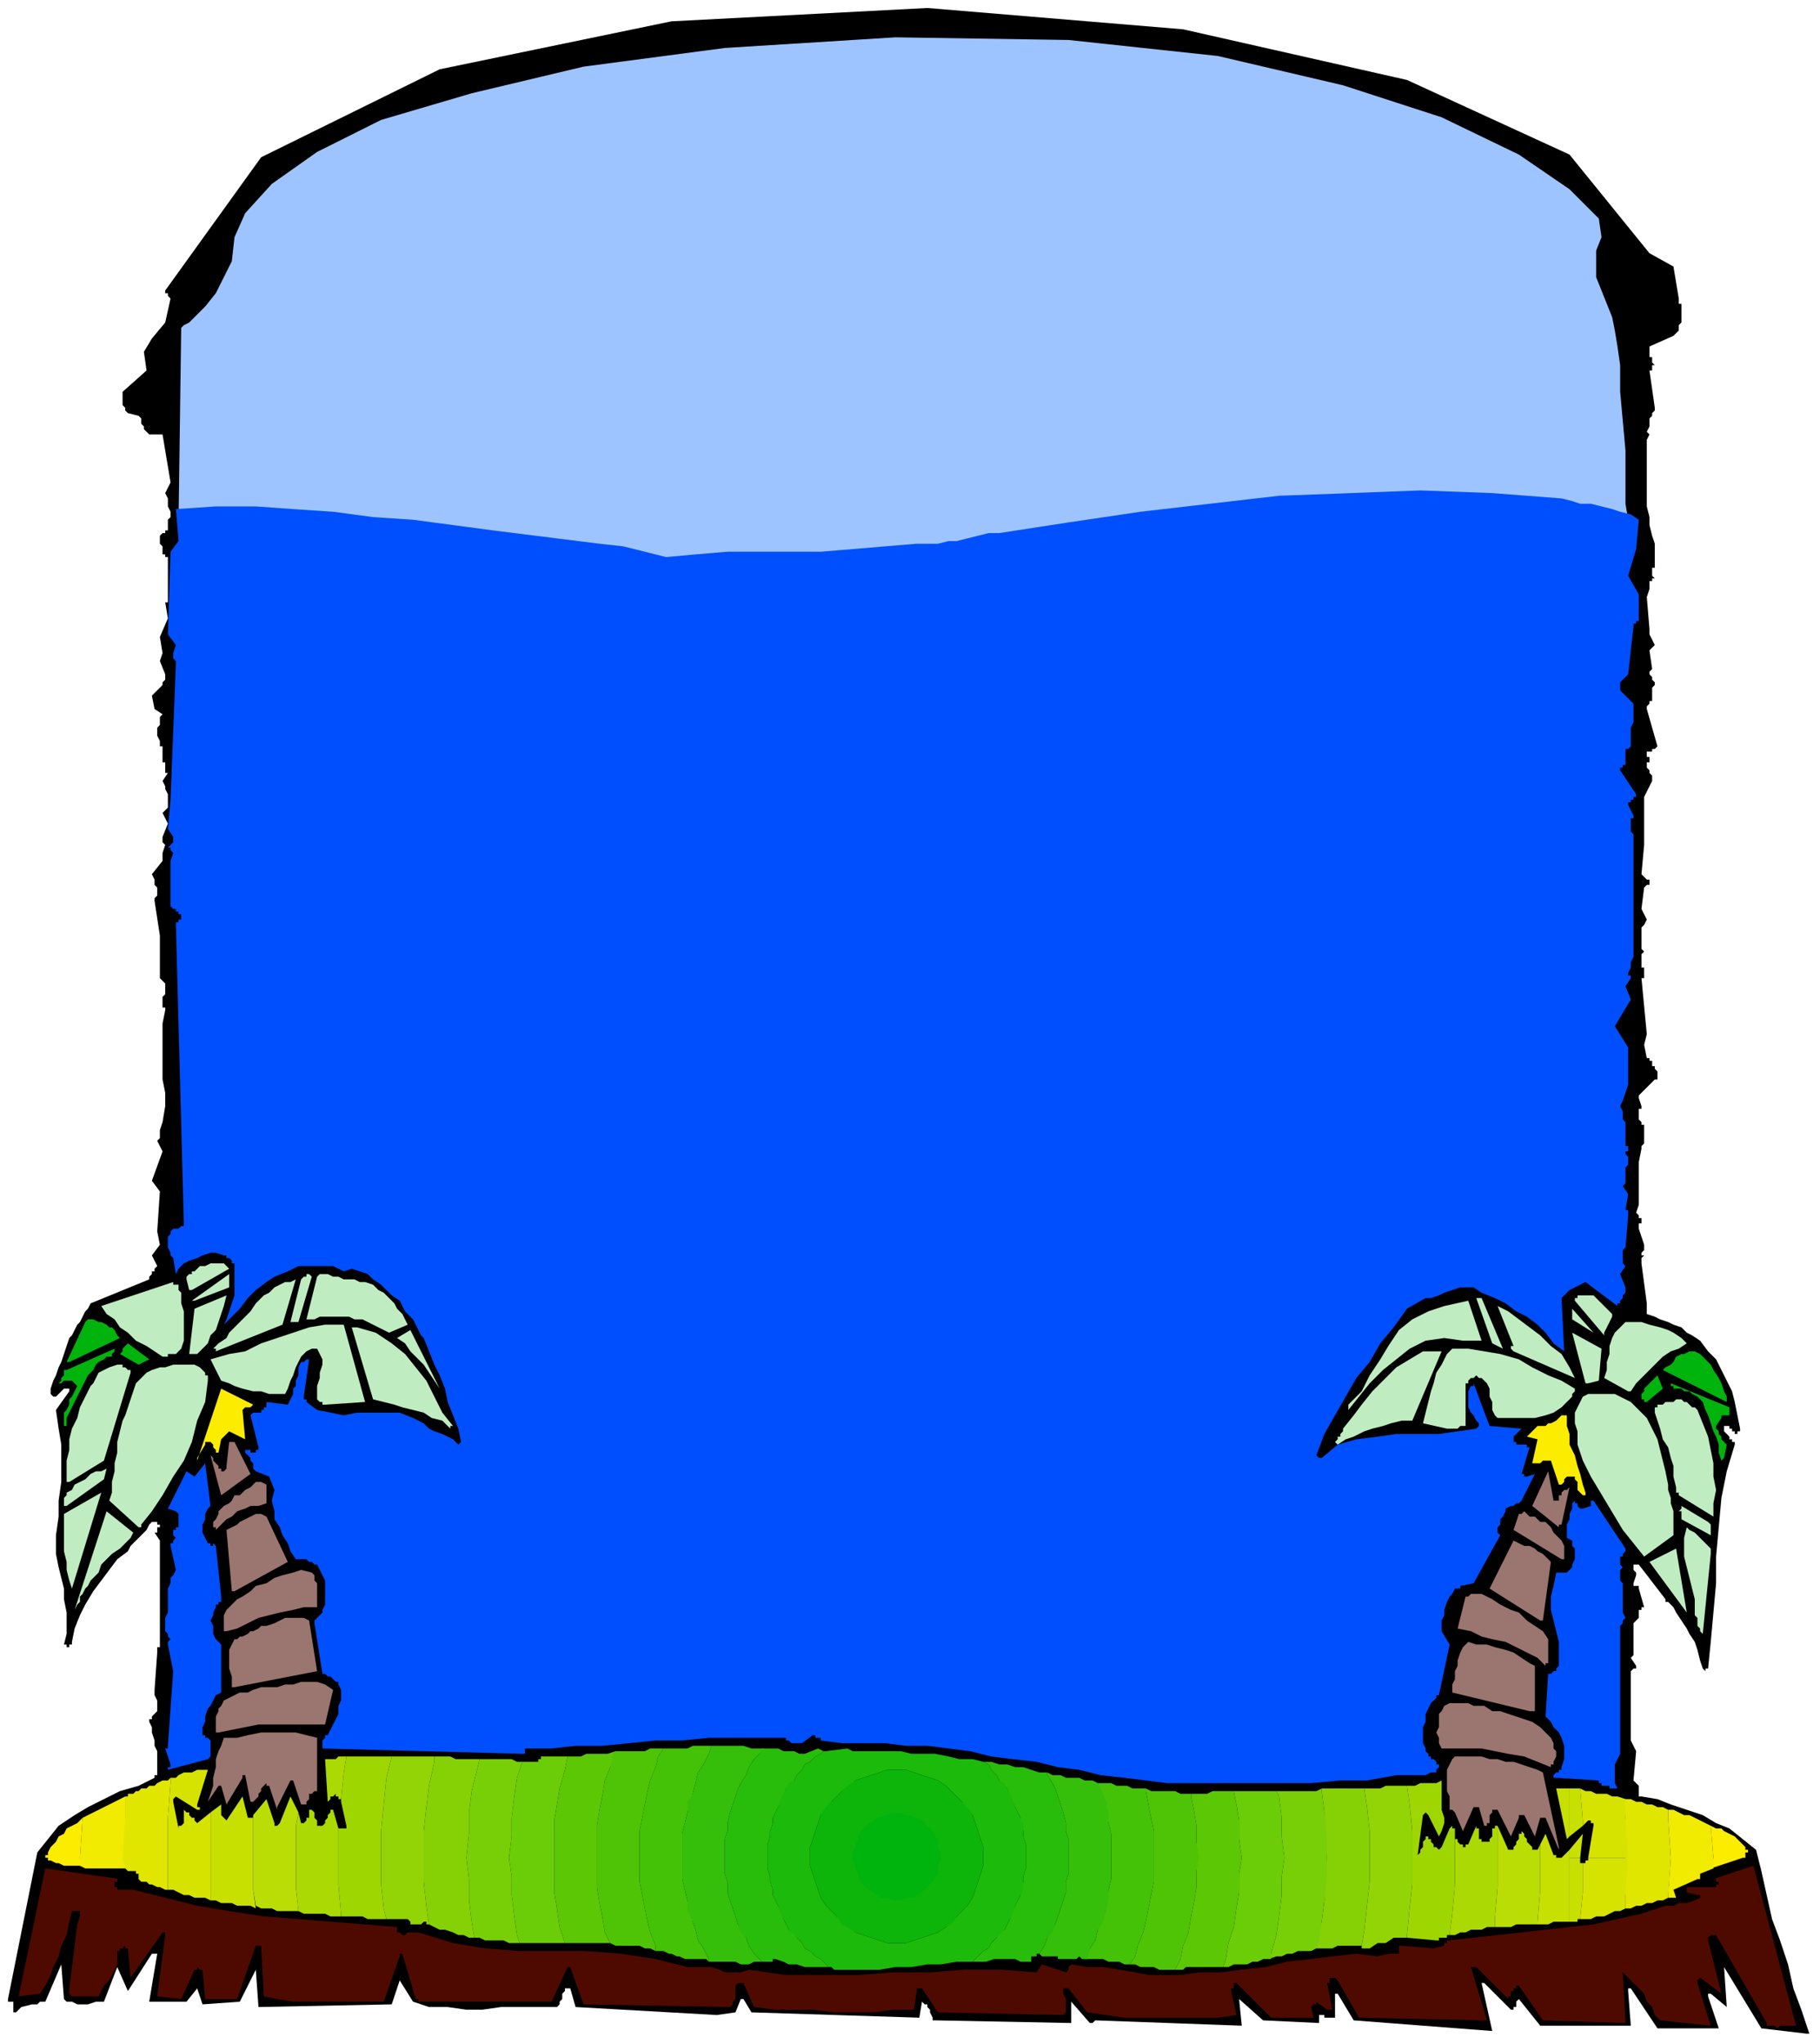 <?xml version="1.0" encoding="UTF-8" standalone="no"?>
<svg
   xmlns:dc="http://purl.org/dc/elements/1.1/"
   xmlns:cc="http://creativecommons.org/ns#"
   xmlns:rdf="http://www.w3.org/1999/02/22-rdf-syntax-ns#"
   xmlns:svg="http://www.w3.org/2000/svg"
   xmlns="http://www.w3.org/2000/svg"
   xmlns:sodipodi="http://sodipodi.sourceforge.net/DTD/sodipodi-0.dtd"
   xmlns:inkscape="http://www.inkscape.org/namespaces/inkscape"
   version="1.0"
   width="180.71mm"
   height="202.935mm"
   id="svg207"
   sodipodi:docname="BCKPC149.WMF">
  <sodipodi:namedview
     pagecolor="#ffffff"
     bordercolor="#666666"
     borderopacity="1"
     objecttolerance="10"
     gridtolerance="10"
     guidetolerance="10"
     inkscape:pageopacity="0"
     inkscape:pageshadow="2"
     inkscape:window-width="640"
     inkscape:window-height="480"
     id="namedview209" />
  <defs
     id="defs3">
    <pattern
       id="WMFhbasepattern"
       patternUnits="userSpaceOnUse"
       width="6"
       height="6"
       x="0"
       y="0" />
  </defs>
  <path
     style="fill:none;stroke:none;"
     d="  M 0,0   L 682,0   L 682,766   L 0,766   z "
     id="path5" />
  <path
     style="fill:#000000;fill-rule:evenodd;fill-opacity:1;stroke:none;"
     d="  M 678,763   L 678,763   L 679,763   L 679,763   L 679,763   L 676,754   L 673,746   L 671,737   L 668,728   L 665,720   L 663,711   L 661,702   L 659,694   L 654,690   L 649,686   L 644,684   L 639,681   L 633,679   L 627,677   L 622,675   L 616,674   L 615,674   L 615,673   L 615,673   L 615,672   L 615,672   L 615,671   L 615,671   L 615,670   L 613,668   L 614,657   L 612,653   L 612,628   L 612,627   L 612,627   L 612,627   L 613,626   L 613,626   L 614,626   L 614,625   L 614,625   L 612,622   L 612,622   L 612,622   L 612,622   L 613,621   L 613,621   L 613,621   L 613,621   L 613,620   L 613,609   L 613,609   L 613,609   L 613,609   L 614,608   L 614,608   L 614,608   L 614,608   L 615,607   L 615,607   L 615,606   L 615,606   L 615,605   L 615,604   L 616,604   L 616,603   L 617,603   L 615,596   L 615,596   L 615,595   L 614,595   L 614,595   L 614,595   L 614,595   L 613,595   L 613,594   L 614,591   L 614,591   L 614,590   L 614,590   L 613,589   L 613,589   L 613,589   L 613,588   L 613,587   L 613,587   L 613,587   L 614,587   L 614,587   L 614,587   L 614,587   L 615,587   L 615,587   L 625,600   L 625,601   L 626,601   L 626,601   L 626,601   L 627,602   L 627,602   L 627,602   L 628,603   L 629,605   L 631,608   L 633,611   L 634,613   L 636,616   L 637,619   L 638,623   L 639,626   L 639,626   L 640,627   L 640,627   L 640,626   L 640,626   L 641,626   L 642,616   L 643,605   L 644,594   L 644,584   L 645,573   L 646,562   L 648,552   L 651,542   L 651,541   L 651,541   L 651,541   L 650,541   L 650,541   L 650,540   L 649,540   L 649,540   L 649,539   L 649,539   L 648,538   L 648,538   L 647,537   L 647,536   L 647,535   L 647,535   L 648,535   L 649,535   L 649,535   L 649,536   L 650,536   L 650,537   L 651,537   L 651,538   L 652,538   L 652,537   L 652,537   L 652,537   L 653,537   L 653,537   L 653,536   L 653,536   L 652,531   L 651,526   L 650,522   L 648,518   L 646,514   L 644,510   L 641,507   L 638,503   L 635,501   L 633,500   L 631,498   L 628,497   L 626,496   L 623,495   L 621,494   L 618,493   L 618,489   L 616,474   L 616,474   L 616,473   L 616,473   L 616,473   L 616,473   L 616,472   L 616,472   L 617,471   L 616,471   L 616,471   L 616,470   L 616,470   L 617,469   L 617,469   L 617,468   L 617,467   L 615,461   L 615,461   L 615,460   L 615,460   L 615,460   L 615,459   L 615,459   L 616,459   L 616,458   L 616,458   L 616,458   L 616,457   L 615,457   L 615,456   L 615,456   L 615,456   L 614,455   L 615,452   L 615,436   L 616,431   L 616,430   L 617,429   L 617,429   L 617,428   L 617,427   L 617,426   L 617,425   L 617,424   L 617,423   L 617,422   L 616,422   L 616,421   L 615,420   L 615,419   L 615,418   L 615,417   L 615,417   L 615,416   L 615,416   L 616,416   L 616,416   L 616,416   L 616,415   L 616,415   L 615,412   L 615,411   L 616,410   L 617,409   L 618,408   L 619,407   L 620,406   L 621,405   L 622,405   L 622,404   L 622,403   L 622,402   L 621,401   L 621,400   L 620,400   L 620,399   L 620,398   L 619,398   L 619,398   L 619,398   L 619,397   L 618,397   L 618,397   L 618,397   L 618,397   L 617,392   L 618,388   L 616,367   L 616,367   L 616,367   L 616,367   L 617,367   L 617,366   L 617,366   L 617,366   L 617,366   L 617,366   L 617,365   L 617,365   L 617,365   L 617,365   L 617,364   L 617,364   L 617,364   L 617,364   L 617,363   L 617,363   L 617,363   L 617,363   L 616,363   L 616,363   L 616,362   L 616,362   L 616,361   L 616,360   L 616,359   L 616,359   L 616,358   L 617,357   L 617,357   L 616,356   L 616,354   L 616,353   L 616,351   L 616,349   L 616,348   L 617,347   L 618,345   L 616,341   L 617,333   L 617,333   L 617,333   L 617,333   L 618,332   L 618,332   L 618,332   L 618,332   L 619,332   L 619,331   L 619,331   L 619,331   L 619,331   L 619,331   L 619,330   L 618,330   L 618,330   L 616,328   L 617,317   L 617,317   L 617,316   L 617,316   L 617,316   L 617,315   L 617,315   L 617,315   L 617,314   L 617,314   L 617,314   L 617,314   L 617,313   L 617,313   L 617,313   L 617,312   L 617,312   L 617,299   L 620,293   L 620,292   L 620,291   L 620,291   L 619,290   L 619,290   L 619,289   L 618,288   L 618,287   L 618,287   L 618,287   L 618,287   L 618,286   L 618,286   L 619,286   L 619,286   L 619,285   L 619,285   L 619,285   L 619,284   L 619,284   L 618,284   L 618,283   L 618,283   L 618,283   L 618,282   L 619,282   L 619,282   L 620,282   L 620,281   L 621,281   L 621,281   L 622,280   L 618,266   L 618,265   L 618,265   L 619,264   L 619,264   L 619,263   L 620,263   L 620,262   L 620,261   L 620,261   L 620,261   L 620,261   L 620,261   L 620,261   L 620,260   L 620,260   L 620,260   L 620,260   L 620,259   L 620,259   L 620,259   L 620,258   L 620,258   L 620,258   L 621,257   L 621,257   L 621,256   L 621,256   L 620,255   L 620,255   L 620,254   L 620,254   L 619,253   L 619,253   L 619,253   L 619,252   L 619,252   L 619,252   L 620,251   L 620,251   L 620,251   L 619,244   L 621,242   L 619,238   L 619,238   L 619,238   L 619,237   L 619,237   L 619,237   L 619,237   L 619,237   L 619,236   L 618,224   L 619,221   L 619,221   L 619,220   L 619,220   L 619,220   L 619,219   L 619,219   L 619,219   L 619,218   L 619,218   L 619,218   L 620,218   L 620,218   L 620,218   L 620,217   L 620,217   L 621,217   L 620,216   L 620,216   L 620,215   L 620,215   L 620,214   L 620,214   L 620,213   L 621,213   L 621,204   L 620,201   L 619,197   L 619,194   L 618,190   L 618,187   L 618,183   L 618,179   L 618,176   L 618,174   L 618,172   L 618,171   L 618,169   L 618,168   L 618,166   L 618,165   L 619,163   L 618,162   L 619,160   L 619,159   L 619,157   L 620,156   L 620,155   L 621,154   L 621,153   L 619,139   L 619,139   L 619,139   L 620,139   L 620,138   L 620,138   L 620,138   L 620,137   L 621,137   L 620,136   L 620,135   L 620,134   L 619,134   L 619,133   L 619,132   L 619,131   L 619,130   L 628,126   L 629,125   L 630,124   L 630,122   L 631,121   L 631,119   L 631,118   L 631,116   L 631,114   L 630,114   L 630,114   L 630,113   L 630,113   L 630,112   L 630,112   L 630,112   L 630,112   L 628,100   L 619,95   L 589,58   L 528,30   L 444,11   L 348,3   L 252,8   L 165,26   L 98,59   L 62,109   L 62,110   L 62,110   L 63,110   L 63,110   L 63,111   L 63,111   L 63,111   L 64,112   L 62,121   L 57,127   L 54,132   L 55,139   L 46,147   L 46,148   L 46,149   L 46,150   L 46,151   L 46,152   L 47,153   L 47,154   L 48,155   L 52,156   L 53,157   L 53,158   L 53,159   L 54,160   L 54,161   L 55,162   L 56,163   L 56,163   L 61,163   L 64,181   L 62,185   L 63,187   L 63,188   L 63,190   L 64,192   L 64,194   L 63,195   L 63,197   L 63,199   L 63,199   L 62,199   L 62,199   L 62,199   L 62,200   L 61,200   L 61,200   L 61,200   L 60,201   L 60,202   L 60,203   L 60,204   L 61,205   L 61,206   L 61,207   L 61,208   L 62,208   L 62,208   L 62,208   L 62,209   L 62,209   L 62,209   L 63,209   L 63,209   L 63,226   L 63,226   L 62,226   L 62,226   L 62,226   L 63,232   L 60,239   L 61,245   L 60,248   L 62,253   L 62,255   L 61,256   L 61,257   L 60,258   L 59,259   L 59,259   L 58,260   L 57,261   L 58,266   L 61,268   L 60,269   L 60,271   L 60,272   L 59,273   L 59,275   L 59,276   L 60,278   L 60,280   L 60,280   L 61,280   L 61,280   L 61,281   L 61,281   L 61,281   L 61,282   L 61,282   L 61,282   L 61,282   L 61,283   L 61,283   L 61,283   L 61,284   L 61,284   L 61,284   L 61,285   L 61,285   L 61,285   L 61,286   L 62,286   L 62,286   L 62,286   L 62,287   L 62,287   L 62,287   L 62,287   L 62,288   L 62,288   L 62,288   L 62,289   L 62,289   L 62,289   L 62,289   L 62,289   L 62,290   L 63,290   L 63,290   L 61,293   L 62,295   L 62,296   L 63,298   L 63,299   L 63,301   L 63,303   L 62,304   L 61,305   L 63,309   L 61,314   L 61,315   L 61,315   L 61,315   L 61,316   L 61,316   L 61,316   L 62,317   L 62,317   L 61,320   L 61,320   L 61,321   L 61,321   L 61,321   L 61,322   L 61,322   L 61,322   L 61,323   L 57,328   L 58,330   L 58,331   L 58,332   L 59,333   L 59,334   L 59,336   L 58,337   L 58,338   L 60,351   L 60,351   L 60,352   L 60,352   L 60,353   L 60,353   L 60,354   L 60,354   L 60,355   L 60,367   L 61,368   L 61,368   L 61,368   L 61,368   L 62,369   L 62,369   L 62,370   L 62,371   L 62,372   L 62,373   L 62,373   L 61,374   L 61,375   L 61,376   L 61,377   L 61,377   L 61,377   L 61,377   L 61,378   L 61,378   L 62,378   L 62,379   L 61,384   L 61,389   L 61,394   L 61,399   L 61,405   L 62,410   L 62,415   L 61,421   L 60,424   L 60,425   L 60,425   L 60,425   L 60,425   L 60,426   L 60,426   L 60,426   L 60,427   L 60,427   L 60,427   L 60,427   L 59,428   L 61,432   L 57,443   L 60,447   L 59,462   L 60,467   L 57,471   L 59,475   L 58,476   L 58,476   L 58,477   L 57,477   L 57,478   L 57,478   L 56,479   L 56,480   L 34,489   L 33,491   L 32,492   L 31,494   L 30,496   L 29,497   L 28,499   L 27,501   L 26,502   L 25,505   L 24,508   L 23,511   L 22,513   L 21,516   L 20,518   L 19,521   L 19,523   L 20,524   L 20,524   L 21,524   L 22,523   L 22,523   L 23,522   L 24,521   L 25,521   L 25,521   L 26,521   L 26,521   L 26,522   L 26,522   L 26,522   L 21,529   L 22,536   L 23,542   L 23,549   L 23,556   L 22,563   L 22,569   L 21,576   L 21,583   L 22,588   L 23,592   L 24,596   L 24,600   L 25,605   L 25,609   L 25,613   L 24,617   L 24,617   L 25,617   L 25,618   L 25,618   L 25,618   L 25,618   L 25,618   L 26,618   L 26,617   L 26,617   L 26,617   L 27,617   L 27,617   L 27,616   L 28,611   L 30,606   L 32,602   L 35,597   L 38,593   L 41,589   L 44,585   L 48,582   L 49,580   L 50,579   L 51,578   L 53,576   L 54,575   L 55,574   L 56,572   L 57,571   L 57,571   L 58,571   L 58,571   L 58,571   L 58,571   L 58,571   L 59,571   L 59,571   L 59,571   L 59,571   L 59,572   L 60,572   L 60,572   L 60,572   L 60,573   L 60,573   L 59,573   L 59,574   L 59,574   L 59,574   L 59,575   L 58,575   L 60,578   L 60,617   L 60,617   L 60,618   L 60,618   L 59,618   L 59,619   L 59,619   L 59,619   L 59,620   L 58,634   L 58,635   L 58,636   L 59,638   L 59,639   L 59,640   L 59,642   L 58,643   L 57,644   L 57,644   L 57,645   L 57,645   L 56,645   L 56,645   L 56,646   L 57,648   L 57,650   L 58,653   L 58,655   L 59,657   L 59,660   L 59,662   L 59,664   L 59,665   L 59,665   L 59,666   L 59,666   L 58,666   L 58,666   L 58,667   L 58,667   L 52,670   L 45,672   L 39,675   L 33,678   L 28,681   L 22,685   L 18,690   L 14,695   L 3,750   L 3,750   L 3,751   L 4,751   L 4,751   L 4,751   L 5,751   L 5,752   L 5,752   L 5,753   L 5,753   L 5,753   L 5,753   L 5,753   L 5,753   L 5,754   L 4,754   L 4,754   L 5,754   L 5,754   L 5,754   L 5,754   L 5,755   L 6,755   L 6,755   L 8,753   L 12,752   L 12,752   L 13,752   L 13,752   L 14,752   L 14,752   L 15,751   L 16,751   L 17,751   L 23,737   L 24,750   L 25,751   L 27,751   L 29,752   L 31,752   L 33,752   L 36,751   L 38,751   L 39,751   L 44,738   L 48,747   L 57,733   L 58,733   L 58,733   L 58,733   L 58,733   L 59,733   L 59,733   L 56,751   L 70,751   L 74,746   L 76,752   L 90,751   L 96,739   L 97,753   L 147,752   L 150,743   L 155,751   L 161,753   L 168,753   L 175,754   L 181,754   L 188,753   L 195,753   L 202,753   L 209,753   L 209,753   L 210,752   L 210,751   L 211,750   L 211,749   L 211,748   L 212,747   L 212,746   L 213,746   L 213,746   L 213,746   L 213,745   L 213,745   L 213,745   L 213,746   L 214,746   L 216,753   L 269,756   L 276,755   L 278,750   L 278,750   L 278,750   L 279,750   L 279,750   L 282,755   L 345,757   L 346,751   L 347,752   L 348,752   L 348,753   L 349,754   L 349,755   L 350,757   L 350,758   L 351,758   L 402,759   L 402,758   L 402,757   L 402,756   L 402,755   L 402,754   L 402,753   L 402,752   L 402,751   L 409,759   L 409,759   L 409,759   L 410,759   L 410,759   L 410,759   L 411,758   L 411,758   L 411,758   L 466,760   L 465,750   L 474,758   L 495,759   L 495,756   L 496,756   L 497,756   L 497,757   L 498,757   L 499,757   L 500,757   L 500,757   L 501,757   L 501,748   L 501,748   L 502,748   L 502,748   L 502,748   L 502,748   L 502,748   L 502,748   L 502,748   L 508,758   L 560,762   L 556,744   L 556,744   L 556,744   L 556,744   L 556,744   L 556,744   L 556,744   L 557,744   L 557,744   L 567,754   L 568,754   L 568,754   L 568,753   L 569,753   L 569,752   L 569,751   L 569,751   L 570,750   L 578,760   L 586,760   L 612,760   L 611,747   L 611,746   L 611,746   L 612,746   L 612,746   L 612,746   L 612,746   L 622,761   L 645,761   L 641,749   L 641,749   L 641,749   L 641,749   L 641,748   L 641,748   L 641,748   L 641,748   L 642,748   L 648,753   L 647,738   L 661,761   L 678,763  z "
     id="path7" />
  <path
     style="fill:#4f0a00;fill-rule:evenodd;fill-opacity:1;stroke:none;"
     d="  M 668,760   L 674,760   L 658,700   L 643,705   L 643,705   L 643,705   L 644,705   L 644,705   L 644,705   L 644,706   L 644,706   L 645,706   L 645,706   L 645,706   L 645,707   L 645,707   L 644,707   L 644,708   L 633,708   L 633,709   L 633,709   L 633,709   L 633,710   L 637,711   L 638,711   L 638,711   L 638,711   L 638,711   L 638,712   L 638,712   L 638,712   L 638,712   L 636,713   L 633,714   L 630,714   L 628,715   L 625,715   L 622,716   L 619,717   L 616,718   L 607,720   L 598,722   L 589,723   L 580,724   L 571,725   L 562,726   L 553,727   L 544,728   L 544,728   L 543,728   L 543,728   L 543,729   L 542,729   L 542,730   L 542,730   L 542,730   L 538,731   L 526,730   L 526,730   L 525,730   L 525,731   L 525,731   L 525,732   L 525,732   L 525,732   L 525,733   L 524,733   L 524,733   L 523,733   L 523,733   L 523,733   L 522,733   L 522,733   L 521,733   L 517,734   L 509,733   L 500,734   L 492,735   L 483,736   L 475,738   L 466,739   L 458,740   L 450,740   L 443,741   L 437,741   L 431,741   L 426,740   L 420,739   L 414,738   L 408,738   L 402,737   L 402,737   L 402,737   L 401,738   L 401,738   L 401,739   L 401,739   L 400,740   L 400,740   L 391,737   L 389,740   L 376,739   L 362,739   L 349,740   L 335,740   L 322,741   L 308,741   L 295,741   L 281,739   L 278,740   L 275,740   L 272,740   L 270,739   L 267,738   L 264,738   L 261,738   L 258,738   L 246,735   L 233,733   L 220,732   L 208,732   L 195,732   L 182,731   L 170,729   L 157,725   L 156,725   L 155,725   L 154,725   L 154,725   L 153,725   L 152,726   L 151,726   L 150,725   L 150,725   L 149,725   L 149,725   L 149,724   L 149,724   L 149,723   L 149,723   L 149,723   L 137,722   L 124,721   L 112,720   L 99,719   L 86,717   L 74,715   L 62,712   L 50,709   L 49,709   L 48,709   L 47,709   L 46,709   L 46,709   L 45,709   L 44,709   L 44,708   L 43,708   L 43,708   L 43,708   L 43,707   L 43,707   L 43,707   L 43,707   L 43,706   L 43,706   L 44,706   L 44,706   L 44,706   L 44,705   L 45,705   L 17,701   L 7,749   L 15,748   L 17,745   L 19,741   L 20,738   L 22,734   L 23,730   L 25,726   L 26,721   L 27,717   L 27,717   L 27,717   L 27,717   L 27,717   L 28,717   L 28,717   L 28,717   L 29,717   L 29,717   L 29,717   L 29,717   L 30,717   L 30,718   L 30,718   L 30,718   L 30,718   L 30,719   L 30,719   L 29,722   L 26,746   L 26,746   L 26,747   L 26,747   L 26,748   L 26,748   L 26,748   L 26,748   L 27,749   L 37,749   L 38,747   L 39,745   L 41,743   L 42,741   L 43,739   L 44,737   L 44,734   L 44,732   L 45,732   L 45,731   L 45,731   L 45,731   L 46,731   L 46,731   L 46,731   L 47,730   L 47,730   L 47,730   L 47,731   L 47,731   L 48,731   L 48,731   L 48,731   L 48,731   L 49,742   L 61,725   L 61,725   L 61,725   L 61,725   L 61,725   L 61,725   L 62,725   L 62,725   L 62,726   L 59,749   L 68,750   L 73,739   L 73,739   L 73,739   L 73,739   L 74,739   L 74,739   L 74,738   L 74,738   L 75,739   L 75,739   L 75,739   L 75,739   L 76,739   L 77,750   L 89,750   L 96,730   L 96,730   L 97,730   L 97,730   L 97,730   L 97,730   L 97,730   L 98,730   L 98,730   L 99,749   L 104,750   L 110,751   L 115,751   L 121,751   L 127,751   L 133,751   L 139,751   L 144,751   L 150,734   L 150,733   L 150,733   L 150,733   L 150,733   L 151,733   L 151,733   L 156,750   L 156,750   L 157,750   L 157,750   L 157,751   L 157,751   L 157,751   L 207,751   L 213,738   L 213,738   L 213,738   L 213,738   L 213,738   L 214,738   L 214,738   L 214,738   L 214,738   L 219,752   L 274,753   L 275,752   L 275,751   L 276,750   L 276,749   L 276,748   L 276,746   L 276,745   L 277,744   L 277,744   L 277,744   L 277,744   L 278,744   L 278,744   L 278,744   L 278,744   L 279,744   L 283,753   L 291,754   L 298,754   L 305,754   L 313,755   L 320,755   L 328,755   L 335,754   L 343,754   L 344,747   L 344,747   L 344,747   L 344,747   L 344,746   L 344,746   L 345,746   L 345,746   L 346,746   L 352,755   L 399,756   L 400,755   L 400,754   L 400,753   L 400,752   L 400,751   L 400,750   L 399,748   L 399,747   L 399,747   L 399,747   L 399,747   L 399,746   L 400,746   L 400,746   L 400,746   L 401,746   L 408,755   L 415,756   L 422,757   L 429,757   L 436,757   L 443,757   L 450,757   L 457,757   L 464,756   L 462,747   L 462,746   L 463,746   L 463,745   L 463,745   L 463,745   L 463,744   L 464,744   L 464,744   L 477,757   L 493,757   L 492,753   L 492,753   L 492,753   L 493,752   L 493,752   L 493,752   L 493,752   L 494,752   L 494,751   L 498,754   L 499,754   L 499,754   L 499,754   L 500,754   L 498,744   L 498,744   L 499,744   L 499,743   L 499,743   L 499,743   L 499,742   L 500,742   L 500,742   L 500,742   L 501,742   L 501,742   L 502,743   L 510,757   L 558,758   L 552,738   L 553,738   L 553,738   L 553,738   L 553,738   L 553,738   L 554,738   L 566,750   L 566,749   L 567,749   L 567,749   L 567,748   L 567,747   L 568,747   L 568,746   L 569,746   L 569,746   L 569,745   L 569,745   L 569,745   L 570,745   L 570,745   L 579,758   L 610,759   L 609,740   L 611,742   L 613,744   L 615,746   L 617,748   L 618,751   L 620,753   L 621,756   L 623,758   L 642,760   L 637,744   L 637,744   L 637,744   L 637,743   L 637,743   L 637,743   L 638,742   L 638,742   L 638,742   L 646,748   L 641,728   L 641,728   L 641,727   L 641,727   L 641,727   L 642,726   L 642,726   L 642,726   L 642,726   L 643,726   L 643,726   L 643,726   L 643,726   L 644,726   L 644,726   L 644,726   L 644,726   L 663,759   L 663,760   L 664,760   L 665,760   L 665,760   L 666,760   L 666,760   L 667,761   L 668,760  z "
     id="path9" />
  <path
     style="fill:#fced00;fill-rule:evenodd;fill-opacity:1;stroke:none;"
     d="  M 642,701   L 654,697   L 654,697   L 654,697   L 655,697   L 655,697   L 643,697   L 642,685   L 644,686   L 646,686   L 647,687   L 649,688   L 651,689   L 652,690   L 654,692   L 655,693   L 655,693   L 655,693   L 655,694   L 655,694   L 656,694   L 656,694   L 656,694   L 656,695   L 656,695   L 656,695   L 655,695   L 655,696   L 655,696   L 655,696   L 655,696   L 655,697   L 643,697   L 642,701  z "
     id="path11" />
  <path
     style="fill:#fced00;fill-rule:evenodd;fill-opacity:1;stroke:none;"
     d="  M 31,682   L 29,684   L 27,685   L 25,686   L 24,688   L 22,689   L 21,691   L 19,693   L 18,695   L 18,695   L 18,696   L 17,696   L 17,696   L 17,697   L 18,697   L 18,697   L 18,698   L 19,698   L 21,699   L 22,699   L 24,700   L 26,700   L 27,700   L 29,700   L 31,700   L 30,697   L 31,682  z "
     id="path13" />
  <path
     style="fill:#f0eb00;fill-rule:evenodd;fill-opacity:1;stroke:none;"
     d="  M 626,712   L 626,712   L 627,712   L 627,712   L 627,712   L 628,712   L 628,712   L 629,712   L 629,712   L 628,709   L 637,705   L 638,705   L 638,704   L 638,704   L 638,704   L 638,703   L 638,703   L 638,703   L 638,703   L 643,701   L 643,697   L 627,697   L 626,682   L 626,679   L 628,679   L 630,680   L 632,681   L 634,681   L 636,682   L 638,683   L 640,684   L 642,685   L 643,697   L 627,697   L 626,711   L 626,712  z "
     id="path15" />
  <path
     style="fill:#f0eb00;fill-rule:evenodd;fill-opacity:1;stroke:none;"
     d="  M 31,682   L 33,681   L 35,680   L 37,679   L 39,678   L 41,677   L 43,676   L 45,675   L 47,674   L 47,682   L 47,697   L 47,701   L 45,701   L 43,701   L 41,701   L 39,701   L 36,701   L 34,701   L 32,701   L 30,700   L 30,697   L 31,682  z "
     id="path17" />
  <path
     style="fill:#e1e601;fill-rule:evenodd;fill-opacity:1;stroke:none;"
     d="  M 610,716   L 610,716   L 610,716   L 612,716   L 614,715   L 616,715   L 618,714   L 620,714   L 622,713   L 624,713   L 626,712   L 626,712   L 627,697   L 610,697   L 610,682   L 609,675   L 612,675   L 614,676   L 616,676   L 618,677   L 620,677   L 622,678   L 624,678   L 626,679   L 626,682   L 627,697   L 610,697   L 610,711   L 610,716  z "
     id="path19" />
  <path
     style="fill:#e1e601;fill-rule:evenodd;fill-opacity:1;stroke:none;"
     d="  M 64,667   L 63,668   L 61,668   L 59,669   L 58,670   L 56,670   L 55,671   L 53,671   L 52,672   L 51,672   L 51,672   L 50,673   L 49,673   L 49,673   L 48,673   L 48,674   L 47,674   L 47,682   L 46,697   L 47,701   L 47,701   L 47,701   L 48,702   L 48,702   L 49,702   L 49,702   L 50,702   L 50,702   L 51,702   L 51,702   L 51,703   L 52,703   L 52,704   L 52,704   L 52,705   L 52,705   L 53,706   L 55,706   L 56,707   L 57,707   L 59,708   L 60,708   L 62,709   L 63,709   L 63,697   L 63,682   L 64,669   L 64,667  z "
     id="path21" />
  <path
     style="fill:#d6e300;fill-rule:evenodd;fill-opacity:1;stroke:none;"
     d="  M 610,716   L 608,717   L 606,717   L 604,718   L 602,719   L 599,719   L 597,720   L 595,720   L 593,720   L 594,710   L 594,699   L 594,699   L 595,699   L 595,699   L 595,699   L 595,698   L 596,698   L 596,698   L 596,698   L 596,697   L 596,697   L 596,697   L 611,697   L 610,711   L 610,716  z "
     id="path23" />
  <path
     style="fill:#d6e300;fill-rule:evenodd;fill-opacity:1;stroke:none;"
     d="  M 593,671   L 595,672   L 597,672   L 599,673   L 601,673   L 603,673   L 605,674   L 607,674   L 610,675   L 610,682   L 611,697   L 596,697   L 598,685   L 598,684   L 598,684   L 598,684   L 597,684   L 597,683   L 597,683   L 597,683   L 596,683   L 594,685   L 594,683   L 593,671  z "
     id="path25" />
  <path
     style="fill:#d6e300;fill-rule:evenodd;fill-opacity:1;stroke:none;"
     d="  M 79,680   L 74,684   L 74,684   L 73,683   L 73,682   L 72,682   L 71,681   L 71,680   L 70,680   L 69,679   L 69,684   L 69,684   L 69,684   L 68,685   L 68,685   L 68,685   L 68,685   L 67,685   L 67,686   L 65,676   L 65,676   L 65,675   L 65,675   L 65,675   L 65,675   L 66,674   L 66,674   L 66,674   L 74,679   L 75,679   L 75,679   L 75,679   L 75,679   L 75,678   L 75,678   L 74,678   L 74,677   L 78,664   L 76,664   L 74,664   L 72,665   L 71,665   L 69,665   L 67,666   L 66,667   L 64,667   L 64,669   L 63,682   L 63,697   L 63,709   L 65,709   L 67,710   L 69,711   L 71,711   L 73,712   L 75,712   L 77,712   L 79,713   L 79,710   L 79,697   L 79,683   L 79,680  z "
     id="path27" />
  <path
     style="fill:#c7e002;fill-rule:evenodd;fill-opacity:1;stroke:none;"
     d="  M 589,721   L 589,697   L 593,697   L 593,698   L 593,699   L 593,699   L 594,699   L 594,699   L 594,699   L 594,699   L 594,710   L 593,720   L 593,720   L 592,720   L 592,721   L 591,721   L 591,721   L 590,721   L 590,721   L 589,721  z "
     id="path29" />
  <path
     style="fill:#c7e002;fill-rule:evenodd;fill-opacity:1;stroke:none;"
     d="  M 589,694   L 589,697   L 593,697   L 594,688   L 589,694  z "
     id="path31" />
  <path
     style="fill:#c7e002;fill-rule:evenodd;fill-opacity:1;stroke:none;"
     d="  M 589,671   L 589,689   L 594,685   L 594,683   L 593,671   L 593,671   L 593,671   L 592,671   L 592,671   L 591,671   L 591,671   L 590,671   L 590,671   L 590,671   L 589,671  z "
     id="path33" />
  <path
     style="fill:#c7e002;fill-rule:evenodd;fill-opacity:1;stroke:none;"
     d="  M 589,689   L 589,671   L 588,671   L 588,671   L 587,671   L 586,671   L 586,671   L 585,671   L 585,671   L 584,671   L 588,690   L 589,689  z "
     id="path35" />
  <path
     style="fill:#c7e002;fill-rule:evenodd;fill-opacity:1;stroke:none;"
     d="  M 589,694   L 589,697   L 586,697   L 586,697   L 586,697   L 586,697   L 586,697   L 585,697   L 585,697   L 585,697   L 585,697   L 585,697   L 584,697   L 584,697   L 584,697   L 578,697   L 578,692   L 580,688   L 583,696   L 583,696   L 584,696   L 584,697   L 584,697   L 578,697   L 578,709   L 577,721   L 577,722   L 578,722   L 580,722   L 581,722   L 583,721   L 584,721   L 586,721   L 588,721   L 589,721   L 589,697   L 586,697   L 587,696   L 587,696   L 587,696   L 587,696   L 589,694  z "
     id="path37" />
  <path
     style="fill:#c7e002;fill-rule:evenodd;fill-opacity:1;stroke:none;"
     d="  M 95,681   L 95,682   L 94,682   L 94,682   L 94,682   L 94,682   L 93,682   L 93,682   L 91,674   L 85,683   L 84,682   L 84,682   L 83,681   L 83,680   L 83,679   L 83,678   L 83,678   L 83,677   L 79,680   L 79,683   L 79,697   L 79,710   L 79,713   L 81,713   L 83,714   L 85,714   L 87,714   L 89,715   L 91,715   L 94,715   L 96,716   L 95,709   L 95,697   L 95,684   L 95,681  z "
     id="path39" />
  <path
     style="fill:#bade05;fill-rule:evenodd;fill-opacity:1;stroke:none;"
     d="  M 577,722   L 575,722   L 573,722   L 571,722   L 569,722   L 567,723   L 565,723   L 563,723   L 561,723   L 561,720   L 562,708   L 562,697   L 578,697   L 578,692   L 577,694   L 577,694   L 577,694   L 577,694   L 577,694   L 577,694   L 576,694   L 576,694   L 576,694   L 575,694   L 575,693   L 574,692   L 573,691   L 573,690   L 572,689   L 572,688   L 571,687   L 571,688   L 570,688   L 570,689   L 570,690   L 569,691   L 569,692   L 568,693   L 568,694   L 568,694   L 567,694   L 567,694   L 567,694   L 567,694   L 567,694   L 566,694   L 566,694   L 562,685   L 562,685   L 562,697   L 578,697   L 578,709   L 577,721   L 577,722  z "
     id="path41" />
  <path
     style="fill:#bade05;fill-rule:evenodd;fill-opacity:1;stroke:none;"
     d="  M 112,680   L 109,674   L 105,684   L 104,685   L 104,685   L 104,685   L 104,685   L 104,685   L 103,685   L 103,685   L 103,684   L 100,675   L 95,681   L 95,684   L 95,697   L 95,709   L 96,715   L 98,716   L 100,716   L 102,716   L 104,717   L 106,717   L 108,717   L 110,717   L 112,717   L 111,708   L 111,697   L 111,685   L 112,680  z "
     id="path43" />
  <path
     style="fill:#abd903;fill-rule:evenodd;fill-opacity:1;stroke:none;"
     d="  M 561,723   L 558,723   L 556,724   L 554,724   L 552,724   L 550,725   L 548,725   L 546,726   L 544,726   L 545,718   L 546,707   L 546,697   L 562,697   L 562,685   L 562,685   L 562,685   L 561,685   L 561,686   L 560,686   L 560,687   L 560,688   L 560,689   L 559,690   L 559,691   L 559,691   L 559,691   L 558,691   L 558,691   L 558,691   L 558,691   L 557,691   L 557,691   L 556,691   L 556,690   L 555,690   L 555,689   L 555,688   L 555,686   L 554,686   L 554,685   L 551,692   L 550,692   L 550,692   L 550,692   L 550,692   L 550,693   L 550,693   L 549,693   L 549,693   L 549,692   L 548,692   L 548,692   L 548,692   L 547,691   L 547,691   L 547,690   L 546,690   L 546,686   L 546,686   L 546,697   L 562,697   L 562,708   L 561,720   L 561,723  z "
     id="path45" />
  <path
     style="fill:#abd903;fill-rule:evenodd;fill-opacity:1;stroke:none;"
     d="  M 130,659   L 130,659   L 129,659   L 128,659   L 127,659   L 126,660   L 126,660   L 125,660   L 124,660   L 124,660   L 124,660   L 123,660   L 123,660   L 123,660   L 123,660   L 122,660   L 122,660   L 123,676   L 123,676   L 123,676   L 124,675   L 124,675   L 124,674   L 125,674   L 125,674   L 126,673   L 126,673   L 126,674   L 127,674   L 127,674   L 127,675   L 128,675   L 128,675   L 128,676   L 128,675   L 129,665   L 130,659  z "
     id="path47" />
  <path
     style="fill:#abd903;fill-rule:evenodd;fill-opacity:1;stroke:none;"
     d="  M 127,686   L 125,679   L 124,679   L 124,680   L 123,681   L 123,682   L 122,683   L 122,684   L 121,685   L 121,685   L 120,685   L 119,685   L 119,684   L 119,683   L 118,682   L 118,681   L 118,680   L 117,679   L 117,679   L 116,679   L 116,680   L 116,681   L 116,682   L 115,682   L 115,683   L 114,684   L 114,684   L 114,684   L 114,684   L 113,684   L 113,684   L 113,684   L 112,680   L 111,685   L 111,697   L 111,708   L 112,717   L 114,718   L 116,718   L 118,718   L 120,718   L 122,718   L 124,719   L 126,719   L 128,719   L 128,718   L 127,707   L 127,697   L 127,686  z "
     id="path49" />
  <path
     style="fill:#9ed602;fill-rule:evenodd;fill-opacity:1;stroke:none;"
     d="  M 528,727   L 539,728   L 540,728   L 540,727   L 541,727   L 542,727   L 542,727   L 543,727   L 543,726   L 544,726   L 545,718   L 546,707   L 546,697   L 530,697   L 530,687   L 529,677   L 528,670   L 530,670   L 531,670   L 533,669   L 534,669   L 536,669   L 538,669   L 539,669   L 541,668   L 541,671   L 541,674   L 541,676   L 541,679   L 542,682   L 542,684   L 541,687   L 540,689   L 536,681   L 536,681   L 535,680   L 535,680   L 535,680   L 535,680   L 535,680   L 534,681   L 534,681   L 532,696   L 533,695   L 533,694   L 534,693   L 534,692   L 534,691   L 535,690   L 535,689   L 536,689   L 536,690   L 537,690   L 537,691   L 538,692   L 538,693   L 539,693   L 540,694   L 541,693   L 544,686   L 545,685   L 545,685   L 545,685   L 545,685   L 545,685   L 545,685   L 545,686   L 546,686   L 546,686   L 546,697   L 530,697   L 530,707   L 529,716   L 528,726   L 528,727  z "
     id="path51" />
  <path
     style="fill:#9ed602;fill-rule:evenodd;fill-opacity:1;stroke:none;"
     d="  M 147,659   L 145,659   L 143,659   L 141,659   L 139,659   L 138,659   L 136,659   L 134,659   L 132,659   L 132,659   L 132,659   L 131,659   L 131,659   L 131,659   L 131,659   L 131,659   L 130,659   L 129,665   L 128,675   L 128,676   L 128,676   L 128,676   L 130,685   L 130,685   L 130,685   L 130,685   L 130,686   L 130,686   L 130,686   L 130,686   L 130,686   L 129,686   L 129,686   L 129,686   L 129,686   L 128,686   L 128,686   L 128,686   L 127,686   L 127,686   L 127,686   L 127,697   L 127,707   L 128,718   L 128,719   L 130,719   L 132,719   L 134,719   L 136,719   L 138,720   L 141,720   L 143,720   L 145,720   L 144,716   L 143,707   L 143,697   L 143,687   L 144,677   L 145,667   L 147,659  z "
     id="path53" />
  <path
     style="fill:#92d405;fill-rule:evenodd;fill-opacity:1;stroke:none;"
     d="  M 511,730   L 511,730   L 511,731   L 512,731   L 512,731   L 513,731   L 513,731   L 514,731   L 514,731   L 517,729   L 517,729   L 518,729   L 518,729   L 518,729   L 519,729   L 519,729   L 519,729   L 520,729   L 523,727   L 528,727   L 528,726   L 529,716   L 530,707   L 530,697   L 514,697   L 514,687   L 513,678   L 512,671   L 514,671   L 516,671   L 518,671   L 520,670   L 522,670   L 524,670   L 526,670   L 528,670   L 529,677   L 530,687   L 530,697   L 514,697   L 514,706   L 513,715   L 512,724   L 511,730  z "
     id="path55" />
  <path
     style="fill:#92d405;fill-rule:evenodd;fill-opacity:1;stroke:none;"
     d="  M 147,659   L 149,659   L 151,659   L 153,659   L 155,659   L 157,659   L 159,659   L 161,659   L 163,659   L 163,661   L 161,670   L 160,678   L 159,687   L 159,697   L 159,706   L 160,715   L 161,722   L 161,722   L 161,722   L 160,722   L 160,722   L 160,721   L 160,721   L 159,721   L 159,721   L 159,721   L 158,722   L 158,722   L 157,722   L 156,722   L 156,722   L 155,722   L 155,722   L 154,722   L 154,721   L 154,721   L 154,721   L 153,720   L 152,720   L 151,720   L 149,720   L 148,720   L 147,720   L 146,720   L 145,720   L 144,716   L 143,707   L 143,697   L 143,687   L 144,677   L 145,667   L 147,659  z "
     id="path57" />
  <path
     style="fill:#85d105;fill-rule:evenodd;fill-opacity:1;stroke:none;"
     d="  M 511,730   L 508,730   L 506,730   L 504,730   L 502,730   L 500,731   L 498,731   L 496,731   L 494,731   L 494,729   L 496,721   L 497,713   L 497,705   L 498,697   L 514,697   L 514,687   L 513,678   L 512,671   L 510,671   L 508,671   L 506,671   L 504,671   L 502,671   L 500,671   L 498,671   L 496,671   L 496,672   L 497,680   L 497,688   L 498,697   L 514,697   L 514,706   L 513,715   L 512,724   L 511,730  z "
     id="path59" />
  <path
     style="fill:#85d105;fill-rule:evenodd;fill-opacity:1;stroke:none;"
     d="  M 163,659   L 165,659   L 167,659   L 169,659   L 171,660   L 173,660   L 176,660   L 178,660   L 180,660   L 179,664   L 177,672   L 176,680   L 176,688   L 175,697   L 176,705   L 176,713   L 177,721   L 178,727   L 176,727   L 174,726   L 172,726   L 170,725   L 167,724   L 165,724   L 163,723   L 161,722   L 160,715   L 159,706   L 159,697   L 159,687   L 160,678   L 161,670   L 163,661   L 163,659  z "
     id="path61" />
  <path
     style="fill:#78cf08;fill-rule:evenodd;fill-opacity:1;stroke:none;"
     d="  M 494,731   L 492,732   L 490,732   L 487,732   L 485,733   L 483,733   L 481,734   L 479,734   L 476,735   L 477,733   L 479,726   L 480,719   L 481,711   L 481,704   L 482,697   L 498,697   L 498,688   L 497,680   L 496,672   L 496,671   L 494,672   L 492,672   L 490,672   L 488,672   L 486,672   L 483,672   L 481,672   L 479,672   L 480,674   L 481,682   L 481,689   L 482,697   L 498,697   L 498,705   L 497,713   L 496,721   L 495,729   L 494,731  z "
     id="path63" />
  <path
     style="fill:#78cf08;fill-rule:evenodd;fill-opacity:1;stroke:none;"
     d="  M 180,660   L 182,660   L 184,660   L 186,660   L 188,660   L 190,660   L 192,660   L 194,661   L 196,661   L 194,667   L 193,674   L 192,682   L 192,689   L 191,697   L 192,704   L 192,711   L 193,719   L 194,726   L 195,729   L 193,729   L 191,729   L 189,728   L 187,728   L 185,728   L 182,728   L 180,727   L 178,727   L 177,721   L 176,713   L 176,705   L 175,697   L 176,688   L 176,680   L 177,672   L 179,664   L 180,660  z "
     id="path65" />
  <path
     style="fill:#6bcc08;fill-rule:evenodd;fill-opacity:1;stroke:none;"
     d="  M 477,735   L 474,735   L 472,736   L 470,736   L 468,737   L 465,737   L 463,737   L 461,738   L 459,738   L 460,735   L 461,729   L 463,723   L 464,716   L 465,710   L 465,703   L 466,697   L 482,697   L 481,689   L 481,682   L 480,674   L 479,672   L 477,672   L 475,672   L 473,672   L 471,672   L 469,672   L 467,672   L 465,672   L 463,672   L 464,677   L 465,683   L 465,690   L 466,697   L 482,697   L 481,704   L 481,711   L 480,719   L 479,726   L 477,733   L 477,735  z "
     id="path67" />
  <path
     style="fill:#6bcc08;fill-rule:evenodd;fill-opacity:1;stroke:none;"
     d="  M 213,659   L 212,659   L 211,659   L 209,659   L 208,659   L 207,659   L 206,659   L 204,659   L 203,659   L 203,660   L 203,660   L 202,660   L 202,660   L 202,660   L 202,660   L 202,661   L 202,661   L 201,661   L 200,661   L 199,661   L 199,661   L 198,661   L 197,661   L 197,661   L 196,661   L 194,667   L 193,674   L 192,682   L 192,689   L 191,697   L 192,704   L 192,711   L 193,719   L 194,726   L 195,729   L 197,729   L 199,729   L 201,729   L 203,729   L 205,729   L 208,729   L 210,729   L 212,729   L 212,729   L 210,723   L 209,716   L 208,710   L 208,703   L 208,697   L 208,690   L 208,683   L 209,677   L 210,671   L 212,664   L 213,659  z "
     id="path69" />
  <path
     style="fill:#5cc705;fill-rule:evenodd;fill-opacity:1;stroke:none;"
     d="  M 441,739   L 442,739   L 443,739   L 444,739   L 445,738   L 446,738   L 447,738   L 448,738   L 449,738   L 450,738   L 452,738   L 453,738   L 454,738   L 455,738   L 456,738   L 458,738   L 459,738   L 460,735   L 461,729   L 463,723   L 464,716   L 465,710   L 465,703   L 466,697   L 449,697   L 449,691   L 449,685   L 448,679   L 447,674   L 447,673   L 447,673   L 447,673   L 447,673   L 447,673   L 449,673   L 451,673   L 453,673   L 455,672   L 457,672   L 459,672   L 461,672   L 463,672   L 464,677   L 465,683   L 465,690   L 466,697   L 449,697   L 449,702   L 449,708   L 448,714   L 447,719   L 446,725   L 444,730   L 443,735   L 441,739  z "
     id="path71" />
  <path
     style="fill:#5cc705;fill-rule:evenodd;fill-opacity:1;stroke:none;"
     d="  M 213,659   L 215,659   L 218,659   L 220,658   L 222,658   L 224,658   L 226,658   L 228,658   L 231,657   L 231,658   L 229,663   L 227,668   L 226,674   L 225,679   L 224,685   L 224,691   L 224,697   L 224,702   L 224,708   L 225,714   L 226,719   L 227,725   L 229,729   L 226,729   L 224,729   L 222,729   L 220,729   L 218,729   L 216,729   L 214,729   L 212,729   L 212,729   L 210,723   L 209,716   L 208,710   L 208,703   L 208,697   L 208,690   L 208,683   L 209,677   L 210,671   L 212,664   L 213,659  z "
     id="path73" />
  <path
     style="fill:#4fc407;fill-rule:evenodd;fill-opacity:1;stroke:none;"
     d="  M 441,739   L 439,739   L 437,739   L 435,739   L 433,738   L 430,738   L 428,738   L 426,737   L 424,737   L 426,734   L 427,730   L 429,725   L 430,721   L 431,716   L 432,711   L 433,706   L 433,701   L 433,697   L 450,697   L 449,691   L 449,685   L 448,679   L 447,674   L 447,673   L 445,673   L 443,673   L 441,672   L 438,672   L 436,672   L 434,672   L 432,672   L 430,671   L 430,672   L 431,677   L 432,682   L 433,687   L 433,692   L 433,697   L 450,697   L 449,702   L 449,708   L 448,714   L 447,719   L 446,725   L 444,730   L 443,735   L 441,739  z "
     id="path75" />
  <path
     style="fill:#4fc407;fill-rule:evenodd;fill-opacity:1;stroke:none;"
     d="  M 231,657   L 233,657   L 235,657   L 237,657   L 240,657   L 242,657   L 244,656   L 246,656   L 249,656   L 247,659   L 246,663   L 244,668   L 243,672   L 242,677   L 241,682   L 240,687   L 240,692   L 240,697   L 240,701   L 240,706   L 241,711   L 242,716   L 243,721   L 244,725   L 246,730   L 246,732   L 244,731   L 242,731   L 240,730   L 237,730   L 235,730   L 233,730   L 231,730   L 229,729   L 227,725   L 226,719   L 225,714   L 224,708   L 224,702   L 224,697   L 224,691   L 224,685   L 225,679   L 226,674   L 227,668   L 229,663   L 230,658   L 231,657  z "
     id="path77" />
  <path
     style="fill:#43c208;fill-rule:evenodd;fill-opacity:1;stroke:none;"
     d="  M 424,737   L 422,737   L 420,736   L 418,736   L 416,736   L 414,735   L 412,735   L 410,735   L 407,735   L 409,731   L 411,728   L 412,724   L 413,721   L 415,717   L 415,713   L 416,709   L 417,705   L 417,701   L 417,697   L 433,697   L 433,692   L 433,687   L 432,682   L 431,677   L 430,672   L 430,671   L 428,671   L 425,671   L 423,670   L 421,670   L 419,670   L 417,669   L 414,669   L 412,669   L 412,669   L 413,673   L 415,676   L 415,680   L 416,684   L 417,688   L 417,692   L 417,697   L 433,697   L 433,701   L 433,706   L 432,711   L 431,716   L 430,721   L 429,725   L 427,730   L 426,734   L 424,737  z "
     id="path79" />
  <path
     style="fill:#43c208;fill-rule:evenodd;fill-opacity:1;stroke:none;"
     d="  M 249,656   L 251,656   L 253,656   L 256,656   L 258,656   L 260,655   L 263,655   L 265,655   L 267,655   L 266,658   L 264,662   L 262,665   L 261,669   L 260,673   L 259,676   L 258,680   L 257,684   L 256,688   L 256,692   L 256,697   L 256,701   L 256,705   L 257,709   L 258,713   L 259,717   L 260,721   L 261,724   L 262,728   L 264,731   L 266,735   L 266,736   L 265,735   L 264,735   L 263,735   L 262,735   L 261,735   L 260,735   L 259,735   L 258,735   L 257,735   L 255,734   L 254,734   L 252,733   L 251,733   L 249,732   L 248,732   L 246,732   L 246,730   L 244,725   L 243,721   L 242,716   L 241,711   L 240,706   L 240,701   L 240,697   L 240,692   L 240,687   L 241,682   L 242,677   L 243,672   L 244,668   L 246,663   L 247,659   L 249,656  z "
     id="path81" />
  <path
     style="fill:#35bf0a;fill-rule:evenodd;fill-opacity:1;stroke:none;"
     d="  M 389,733   L 390,733   L 391,734   L 391,734   L 392,734   L 393,734   L 394,734   L 394,734   L 395,734   L 395,734   L 396,734   L 396,734   L 396,734   L 397,734   L 397,735   L 397,735   L 398,735   L 399,735   L 400,735   L 401,735   L 403,735   L 404,735   L 405,734   L 406,735   L 408,735   L 409,731   L 411,728   L 412,724   L 414,721   L 415,717   L 416,713   L 416,709   L 417,705   L 417,701   L 417,697   L 401,697   L 401,693   L 401,690   L 400,687   L 400,684   L 399,680   L 398,677   L 397,674   L 396,671   L 395,669   L 393,666   L 393,665   L 395,666   L 398,666   L 400,667   L 402,667   L 405,667   L 407,668   L 410,668   L 412,669   L 412,669   L 414,673   L 415,676   L 416,680   L 416,684   L 417,688   L 417,692   L 417,697   L 401,697   L 401,700   L 401,703   L 400,706   L 400,710   L 399,713   L 398,716   L 397,719   L 396,722   L 395,724   L 393,727   L 392,730   L 390,733   L 389,733  z "
     id="path83" />
  <path
     style="fill:#35bf0a;fill-rule:evenodd;fill-opacity:1;stroke:none;"
     d="  M 267,655   L 270,655   L 272,655   L 275,655   L 277,655   L 279,655   L 282,656   L 284,656   L 287,656   L 285,658   L 283,660   L 281,663   L 280,666   L 278,669   L 277,671   L 276,674   L 275,677   L 274,680   L 273,684   L 273,687   L 272,690   L 272,693   L 272,697   L 272,700   L 272,703   L 273,706   L 273,710   L 274,713   L 275,716   L 276,719   L 277,722   L 278,724   L 280,727   L 281,730   L 283,733   L 285,735   L 286,736   L 283,736   L 281,737   L 278,737   L 276,736   L 273,736   L 271,736   L 268,736   L 266,736   L 266,735   L 264,731   L 262,728   L 261,724   L 260,721   L 258,717   L 258,713   L 257,709   L 256,705   L 256,701   L 256,697   L 256,692   L 256,688   L 257,684   L 258,680   L 258,676   L 260,673   L 261,669   L 262,665   L 264,662   L 266,658   L 267,655  z "
     id="path85" />
  <path
     style="fill:#29bd0b;fill-rule:evenodd;fill-opacity:1;stroke:none;"
     d="  M 365,736   L 367,736   L 370,736   L 373,735   L 375,735   L 378,735   L 381,735   L 383,736   L 386,736   L 387,736   L 387,735   L 387,735   L 387,735   L 387,735   L 387,734   L 387,734   L 388,734   L 388,734   L 388,734   L 389,734   L 389,734   L 389,733   L 389,733   L 390,733   L 392,730   L 393,727   L 395,725   L 396,722   L 397,719   L 398,716   L 399,713   L 400,710   L 400,706   L 401,703   L 401,700   L 401,697   L 385,697   L 385,694   L 385,692   L 384,689   L 384,687   L 383,684   L 383,682   L 382,680   L 381,678   L 380,676   L 379,674   L 378,671   L 377,670   L 375,668   L 374,666   L 372,664   L 371,662   L 369,661   L 372,661   L 375,662   L 378,662   L 381,663   L 384,663   L 387,664   L 390,665   L 393,665   L 393,666   L 395,669   L 396,671   L 397,674   L 398,677   L 399,680   L 400,684   L 400,687   L 401,690   L 401,693   L 401,697   L 385,697   L 385,699   L 385,701   L 384,704   L 384,706   L 383,709   L 383,711   L 382,713   L 381,715   L 380,717   L 379,720   L 378,722   L 377,724   L 375,725   L 374,727   L 372,729   L 371,731   L 369,732   L 367,734   L 366,735   L 365,736  z "
     id="path87" />
  <path
     style="fill:#29bd0b;fill-rule:evenodd;fill-opacity:1;stroke:none;"
     d="  M 309,657   L 307,656   L 302,658   L 300,658   L 298,657   L 296,657   L 294,657   L 292,656   L 290,656   L 288,656   L 286,656   L 285,658   L 283,660   L 281,663   L 280,666   L 278,669   L 277,671   L 276,674   L 275,677   L 274,680   L 273,684   L 273,687   L 272,690   L 272,693   L 272,697   L 272,700   L 272,703   L 273,706   L 273,710   L 274,713   L 275,716   L 276,719   L 277,722   L 278,725   L 280,727   L 281,730   L 283,733   L 285,735   L 286,736   L 286,736   L 287,736   L 288,736   L 288,736   L 289,736   L 290,736   L 290,735   L 291,735   L 294,736   L 296,737   L 299,737   L 302,738   L 304,738   L 307,738   L 310,738   L 312,738   L 311,738   L 310,737   L 308,735   L 306,734   L 304,732   L 302,731   L 301,729   L 299,727   L 298,725   L 296,724   L 295,722   L 294,720   L 293,717   L 292,715   L 291,713   L 290,711   L 290,709   L 289,706   L 289,704   L 288,701   L 288,699   L 288,697   L 288,694   L 288,692   L 289,689   L 289,687   L 290,684   L 290,682   L 291,680   L 292,678   L 293,676   L 294,674   L 295,671   L 296,670   L 298,668   L 299,666   L 301,664   L 302,662   L 304,661   L 306,659   L 308,658   L 309,657  z "
     id="path89" />
  <path
     style="fill:#1cba0a;fill-rule:evenodd;fill-opacity:1;stroke:none;"
     d="  M 365,736   L 359,736   L 353,737   L 348,737   L 342,738   L 336,738   L 330,739   L 324,739   L 319,739   L 318,739   L 317,739   L 316,739   L 316,739   L 315,739   L 314,739   L 313,739   L 312,738   L 311,738   L 310,737   L 308,735   L 306,734   L 304,732   L 302,731   L 301,729   L 299,727   L 298,726   L 296,724   L 295,722   L 294,720   L 293,718   L 292,715   L 291,713   L 290,711   L 290,709   L 289,706   L 289,704   L 288,701   L 288,699   L 288,697   L 288,694   L 288,692   L 289,689   L 289,687   L 290,684   L 290,682   L 291,680   L 292,678   L 293,675   L 294,673   L 295,671   L 296,669   L 298,668   L 299,666   L 301,664   L 302,662   L 304,661   L 306,659   L 308,658   L 309,657   L 310,657   L 318,656   L 320,657   L 322,657   L 323,657   L 325,657   L 327,657   L 329,657   L 331,657   L 333,657   L 338,657   L 342,658   L 347,658   L 351,658   L 356,659   L 360,660   L 365,660   L 369,661   L 371,662   L 372,664   L 374,666   L 375,668   L 377,669   L 378,671   L 379,673   L 380,675   L 381,678   L 382,680   L 383,682   L 384,684   L 384,687   L 384,689   L 385,692   L 385,694   L 385,697   L 369,697   L 369,700   L 368,703   L 367,706   L 366,709   L 365,712   L 363,715   L 361,717   L 359,719   L 357,721   L 355,723   L 352,725   L 349,726   L 346,727   L 343,728   L 340,729   L 337,729   L 333,729   L 330,728   L 327,727   L 324,726   L 321,725   L 319,723   L 316,721   L 314,719   L 312,717   L 310,715   L 308,712   L 307,709   L 306,706   L 305,703   L 304,700   L 304,697   L 304,693   L 305,690   L 306,687   L 307,684   L 308,681   L 310,679   L 312,676   L 314,674   L 316,672   L 319,670   L 321,668   L 324,667   L 327,666   L 330,665   L 333,664   L 337,664   L 340,664   L 343,665   L 346,666   L 349,667   L 352,668   L 355,670   L 357,672   L 359,674   L 361,676   L 363,679   L 365,681   L 366,684   L 367,687   L 368,690   L 369,693   L 369,697   L 385,697   L 385,699   L 385,701   L 384,704   L 384,706   L 384,709   L 383,711   L 382,713   L 381,715   L 380,718   L 379,720   L 378,722   L 377,724   L 375,726   L 374,727   L 372,729   L 371,731   L 369,732   L 367,734   L 366,735   L 365,736  z "
     id="path91" />
  <path
     style="fill:#0db50a;fill-rule:evenodd;fill-opacity:1;stroke:none;"
     d="  M 369,697   L 369,693   L 368,690   L 367,687   L 366,684   L 365,681   L 363,678   L 361,676   L 359,674   L 357,672   L 355,670   L 352,668   L 349,667   L 346,666   L 343,665   L 340,664   L 337,664   L 333,664   L 330,665   L 327,666   L 324,667   L 321,668   L 318,670   L 316,672   L 314,674   L 312,676   L 310,678   L 308,681   L 307,684   L 306,687   L 305,690   L 304,693   L 304,697   L 304,700   L 305,703   L 306,706   L 307,709   L 308,712   L 310,715   L 312,717   L 314,719   L 316,722   L 318,723   L 321,725   L 324,726   L 327,727   L 330,728   L 333,729   L 337,729   L 340,729   L 343,728   L 346,727   L 349,726   L 352,725   L 355,723   L 357,722   L 359,719   L 361,717   L 363,715   L 365,712   L 366,709   L 367,706   L 368,703   L 369,700   L 369,697   L 369,697  z "
     id="path93" />
  <path
     style="fill:#01b30d;fill-rule:evenodd;fill-opacity:1;stroke:none;"
     d="  M 353,697   L 353,695   L 352,693   L 352,692   L 352,690   L 351,689   L 350,687   L 349,686   L 348,685   L 347,684   L 346,683   L 344,682   L 343,682   L 341,681   L 340,681   L 338,680   L 337,680   L 335,680   L 333,681   L 332,681   L 330,682   L 329,682   L 328,683   L 326,684   L 325,685   L 324,686   L 323,687   L 322,689   L 322,690   L 321,692   L 321,693   L 320,695   L 320,697   L 320,698   L 321,700   L 321,701   L 322,703   L 322,704   L 323,706   L 324,707   L 325,708   L 326,709   L 328,710   L 329,711   L 330,712   L 332,712   L 333,712   L 335,713   L 337,713   L 338,713   L 340,712   L 341,712   L 343,712   L 344,711   L 346,710   L 347,709   L 348,708   L 349,707   L 350,706   L 351,704   L 352,703   L 352,701   L 352,700   L 353,698   L 353,697   L 353,697  z "
     id="path95" />
  <path
     style="fill:#9b756f;fill-rule:evenodd;fill-opacity:1;stroke:none;"
     d="  M 585,693   L 579,665   L 577,664   L 574,663   L 571,662   L 568,661   L 565,661   L 562,660   L 559,660   L 556,659   L 555,659   L 553,659   L 552,659   L 550,659   L 549,659   L 547,659   L 546,659   L 545,660   L 544,662   L 543,664   L 543,667   L 543,669   L 543,672   L 544,674   L 544,677   L 544,679   L 544,679   L 544,679   L 545,679   L 545,679   L 545,679   L 546,680   L 546,680   L 546,680   L 549,687   L 553,678   L 553,678   L 554,678   L 554,678   L 554,678   L 554,678   L 555,678   L 557,685   L 558,685   L 558,684   L 559,684   L 559,683   L 559,682   L 559,681   L 560,680   L 560,679   L 560,679   L 561,679   L 561,679   L 561,679   L 561,679   L 561,679   L 562,679   L 562,679   L 567,689   L 570,682   L 570,681   L 571,681   L 571,681   L 571,681   L 571,681   L 572,681   L 576,689   L 578,682   L 578,682   L 579,682   L 579,682   L 579,682   L 579,682   L 579,682   L 580,682   L 580,682   L 585,694   L 585,694   L 585,693  z "
     id="path97" />
  <path
     style="fill:#9b756f;fill-rule:evenodd;fill-opacity:1;stroke:none;"
     d="  M 104,678   L 109,668   L 109,668   L 109,668   L 109,668   L 109,668   L 109,668   L 110,668   L 110,668   L 110,668   L 113,677   L 114,677   L 115,677   L 115,676   L 116,675   L 116,674   L 116,673   L 117,673   L 118,672   L 118,672   L 118,672   L 118,672   L 118,672   L 119,672   L 119,672   L 119,672   L 119,673   L 119,652   L 115,651   L 111,650   L 107,650   L 103,650   L 98,650   L 93,651   L 89,652   L 84,652   L 83,655   L 82,657   L 81,660   L 81,663   L 80,667   L 80,670   L 79,673   L 78,676   L 82,670   L 82,670   L 82,670   L 82,670   L 82,670   L 83,670   L 83,670   L 83,670   L 83,670   L 85,677   L 91,667   L 91,667   L 91,666   L 92,666   L 92,666   L 92,666   L 92,666   L 94,676   L 95,676   L 96,675   L 97,674   L 97,673   L 98,672   L 98,671   L 99,670   L 100,669   L 100,670   L 100,670   L 100,670   L 100,670   L 101,670   L 101,670   L 101,670   L 101,670   L 104,679   L 104,679   L 104,678   L 104,678   L 104,678  z "
     id="path99" />
  <path
     style="fill:#004fff;fill-rule:evenodd;fill-opacity:1;stroke:none;"
     d="  M 605,671   L 605,671   L 605,671   L 606,671   L 606,671   L 606,671   L 607,671   L 607,671   L 607,671   L 606,669   L 606,666   L 606,664   L 606,662   L 607,660   L 608,658   L 608,655   L 608,653   L 608,612   L 608,612   L 608,611   L 608,610   L 608,610   L 609,609   L 609,608   L 610,607   L 610,607   L 609,605   L 609,604   L 609,602   L 609,601   L 609,599   L 609,598   L 609,596   L 609,594   L 609,594   L 608,593   L 608,592   L 608,590   L 608,589   L 609,588   L 608,587   L 608,586   L 608,586   L 608,585   L 608,584   L 609,584   L 609,583   L 609,583   L 610,582   L 610,581   L 598,563   L 598,563   L 597,563   L 597,564   L 597,564   L 597,564   L 597,564   L 597,565   L 597,565   L 594,566   L 593,566   L 593,566   L 592,565   L 592,565   L 592,564   L 591,564   L 591,563   L 591,563   L 590,564   L 590,566   L 589,568   L 589,570   L 588,572   L 588,574   L 588,576   L 588,577   L 590,578   L 590,580   L 591,581   L 591,583   L 591,584   L 591,585   L 590,587   L 590,588   L 590,588   L 589,589   L 589,589   L 589,589   L 588,590   L 588,590   L 587,590   L 586,590   L 586,590   L 586,590   L 586,590   L 585,590   L 585,590   L 585,590   L 584,590   L 584,590   L 583,595   L 582,599   L 582,604   L 583,608   L 584,612   L 585,616   L 585,620   L 585,625   L 585,625   L 584,626   L 584,626   L 584,627   L 583,627   L 583,627   L 582,628   L 581,628   L 580,644   L 582,646   L 583,648   L 585,650   L 586,652   L 587,655   L 587,657   L 587,660   L 586,663   L 586,663   L 586,664   L 586,664   L 585,664   L 585,665   L 584,665   L 584,665   L 583,666   L 583,666   L 583,666   L 583,666   L 583,667   L 583,667   L 584,667   L 600,668   L 600,669   L 601,669   L 601,670   L 602,670   L 603,670   L 604,670   L 604,671   L 605,671  z "
     id="path101" />
  <path
     style="fill:#004fff;fill-rule:evenodd;fill-opacity:1;stroke:none;"
     d="  M 63,664   L 78,660   L 79,659   L 79,659   L 79,658   L 79,657   L 79,656   L 79,655   L 79,655   L 79,654   L 79,653   L 79,653   L 78,652   L 78,652   L 77,652   L 77,651   L 76,651   L 76,650   L 76,648   L 77,646   L 77,644   L 78,641   L 79,640   L 80,638   L 81,636   L 83,635   L 83,618   L 83,618   L 83,618   L 83,617   L 83,617   L 83,617   L 82,616   L 82,616   L 82,616   L 81,615   L 80,613   L 80,612   L 80,610   L 79,608   L 80,606   L 80,605   L 81,603   L 81,603   L 81,602   L 82,602   L 82,601   L 83,601   L 83,600   L 83,600   L 83,599   L 81,580   L 81,580   L 81,580   L 80,579   L 80,579   L 80,579   L 80,580   L 79,580   L 79,580   L 79,580   L 79,579   L 78,579   L 78,579   L 77,577   L 76,575   L 76,574   L 76,572   L 77,570   L 77,568   L 78,566   L 79,565   L 77,549   L 73,554   L 70,552   L 63,566   L 66,567   L 67,568   L 67,569   L 67,569   L 67,570   L 67,571   L 67,572   L 67,573   L 66,573   L 66,574   L 65,574   L 65,575   L 65,575   L 65,576   L 66,577   L 66,577   L 65,578   L 65,578   L 65,579   L 64,579   L 64,579   L 64,579   L 64,580   L 66,589   L 65,591   L 64,592   L 64,594   L 63,596   L 63,598   L 63,600   L 63,603   L 63,605   L 62,607   L 62,608   L 62,609   L 62,610   L 62,612   L 63,613   L 63,614   L 64,615   L 63,616   L 63,616   L 63,616   L 63,616   L 63,617   L 63,617   L 65,627   L 63,655   L 63,656   L 62,656   L 62,656   L 62,656   L 62,656   L 62,656   L 64,662   L 64,662   L 64,663   L 64,663   L 64,663   L 63,663   L 63,664   L 63,664   L 63,664   L 63,664   L 63,664   L 63,664   L 63,664  z "
     id="path103" />
  <path
     style="fill:#9b756f;fill-rule:evenodd;fill-opacity:1;stroke:none;"
     d="  M 583,662   L 583,661   L 584,659   L 584,657   L 583,656   L 583,654   L 582,652   L 581,651   L 580,650   L 578,648   L 575,646   L 572,645   L 569,644   L 566,643   L 563,642   L 560,642   L 557,640   L 555,640   L 553,640   L 551,639   L 549,639   L 547,639   L 546,639   L 544,639   L 542,640   L 541,642   L 540,643   L 540,645   L 540,648   L 539,650   L 540,652   L 540,654   L 541,656   L 545,656   L 551,656   L 556,656   L 561,657   L 566,658   L 572,659   L 577,661   L 582,663   L 582,662   L 582,662   L 583,662   L 583,662  z "
     id="path105" />
  <path
     style="fill:#9b756f;fill-rule:evenodd;fill-opacity:1;stroke:none;"
     d="  M 82,650   L 87,649   L 92,648   L 97,647   L 102,647   L 107,647   L 112,647   L 117,647   L 122,647   L 125,634   L 122,632   L 119,631   L 116,631   L 113,631   L 110,632   L 107,632   L 104,633   L 100,633   L 98,633   L 95,634   L 93,635   L 90,635   L 88,636   L 86,637   L 84,638   L 83,640   L 82,641   L 82,642   L 81,644   L 81,645   L 81,646   L 81,647   L 81,648   L 81,650   L 81,650   L 81,650   L 82,650   L 82,650  z "
     id="path107" />
  <path
     style="fill:#9b756f;fill-rule:evenodd;fill-opacity:1;stroke:none;"
     d="  M 574,642   L 574,642   L 575,642   L 575,643   L 575,642   L 575,642   L 576,642   L 576,642   L 576,642   L 576,625   L 574,624   L 571,622   L 568,620   L 565,619   L 561,618   L 558,617   L 554,617   L 551,616   L 549,618   L 548,620   L 547,623   L 547,625   L 546,627   L 546,630   L 545,632   L 545,635   L 574,642  z "
     id="path109" />
  <path
     style="fill:#9b756f;fill-rule:evenodd;fill-opacity:1;stroke:none;"
     d="  M 88,633   L 119,627   L 116,608   L 114,607   L 112,607   L 110,607   L 107,607   L 105,608   L 103,609   L 100,610   L 98,610   L 97,611   L 95,612   L 94,612   L 93,613   L 91,614   L 90,614   L 89,615   L 88,615   L 87,617   L 86,619   L 86,622   L 86,624   L 86,626   L 87,629   L 87,631   L 87,633   L 87,633   L 87,633   L 87,633   L 88,633  z "
     id="path111" />
  <path
     style="fill:#9b756f;fill-rule:evenodd;fill-opacity:1;stroke:none;"
     d="  M 581,624   L 581,615   L 579,612   L 576,610   L 573,608   L 570,605   L 567,604   L 563,602   L 560,600   L 556,598   L 555,598   L 554,598   L 553,598   L 552,598   L 552,598   L 551,599   L 550,599   L 550,599   L 547,611   L 552,612   L 556,614   L 560,615   L 565,616   L 569,618   L 573,620   L 577,622   L 580,625   L 580,625   L 580,624   L 581,624   L 581,624  z "
     id="path113" />
  <path
     style="fill:#c0ecc2;fill-rule:evenodd;fill-opacity:1;stroke:none;"
     d="  M 639,613   L 642,583   L 642,581   L 641,580   L 640,579   L 638,577   L 637,576   L 636,575   L 634,574   L 633,573   L 632,577   L 632,580   L 632,584   L 633,588   L 634,592   L 635,596   L 636,600   L 636,604   L 636,606   L 637,607   L 637,608   L 637,609   L 637,610   L 638,611   L 638,612   L 639,613   L 639,613   L 639,613   L 639,613   L 639,613  z "
     id="path115" />
  <path
     style="fill:#9b756f;fill-rule:evenodd;fill-opacity:1;stroke:none;"
     d="  M 85,612   L 89,611   L 93,609   L 97,607   L 101,606   L 105,605   L 110,604   L 114,603   L 119,603   L 119,602   L 119,600   L 119,598   L 119,596   L 119,594   L 118,593   L 118,591   L 117,590   L 113,589   L 110,590   L 106,591   L 103,592   L 100,594   L 96,595   L 94,597   L 91,599   L 89,600   L 88,601   L 87,602   L 86,603   L 85,604   L 84,606   L 84,607   L 84,608   L 84,609   L 84,610   L 84,610   L 84,611   L 84,611   L 84,611   L 84,612   L 84,612   L 85,612   L 85,612   L 85,612   L 85,612  z "
     id="path117" />
  <path
     style="fill:#9b756f;fill-rule:evenodd;fill-opacity:1;stroke:none;"
     d="  M 579,608   L 582,586   L 581,585   L 579,583   L 577,582   L 576,581   L 574,580   L 572,580   L 570,579   L 568,578   L 559,596   L 578,608   L 578,608   L 579,608   L 579,608   L 579,608  z "
     id="path119" />
  <path
     style="fill:#c0ecc2;fill-rule:evenodd;fill-opacity:1;stroke:none;"
     d="  M 633,605   L 629,581   L 619,586   L 633,605  z "
     id="path121" />
  <path
     style="fill:#c0ecc2;fill-rule:evenodd;fill-opacity:1;stroke:none;"
     d="  M 28,604   L 29,602   L 30,601   L 30,599   L 31,598   L 32,596   L 33,595   L 34,593   L 35,592   L 37,590   L 38,587   L 40,585   L 42,583   L 45,581   L 47,579   L 49,577   L 50,575   L 40,567   L 28,604  z "
     id="path123" />
  <path
     style="fill:#9b756f;fill-rule:evenodd;fill-opacity:1;stroke:none;"
     d="  M 88,597   L 108,586   L 100,569   L 98,568   L 96,568   L 94,569   L 92,570   L 90,571   L 89,572   L 87,573   L 85,574   L 87,597   L 87,597   L 87,597   L 87,597   L 88,597  z "
     id="path125" />
  <path
     style="fill:#c0ecc2;fill-rule:evenodd;fill-opacity:1;stroke:none;"
     d="  M 27,596   L 38,560   L 24,568   L 24,572   L 24,575   L 24,579   L 24,582   L 25,586   L 25,589   L 26,593   L 27,596  z "
     id="path127" />
  <path
     style="fill:#9b756f;fill-rule:evenodd;fill-opacity:1;stroke:none;"
     d="  M 587,585   L 587,583   L 587,581   L 587,580   L 586,578   L 585,577   L 584,576   L 583,575   L 582,573   L 581,572   L 580,571   L 578,571   L 577,570   L 576,569   L 574,569   L 573,568   L 572,567   L 571,568   L 571,568   L 571,568   L 571,568   L 571,568   L 570,568   L 570,568   L 570,568   L 568,574   L 586,585   L 586,585   L 586,585   L 587,585   L 587,585  z "
     id="path129" />
  <path
     style="fill:#c0ecc2;fill-rule:evenodd;fill-opacity:1;stroke:none;"
     d="  M 617,584   L 628,576   L 628,574   L 628,572   L 628,569   L 628,567   L 627,564   L 627,562   L 626,559   L 626,557   L 625,552   L 624,548   L 623,544   L 622,540   L 620,536   L 618,532   L 615,529   L 612,526   L 610,525   L 608,524   L 606,523   L 603,523   L 601,523   L 599,523   L 596,523   L 594,524   L 593,526   L 592,528   L 591,530   L 591,532   L 591,534   L 592,537   L 592,539   L 592,542   L 594,548   L 597,554   L 600,559   L 603,564   L 606,569   L 609,574   L 613,579   L 617,584   L 617,584   L 617,584   L 617,584   L 617,584  z "
     id="path131" />
  <path
     style="fill:#c0ecc2;fill-rule:evenodd;fill-opacity:1;stroke:none;"
     d="  M 642,576   L 642,576   L 642,575   L 642,574   L 642,573   L 642,573   L 642,572   L 641,571   L 641,571   L 631,565   L 631,566   L 631,566   L 630,567   L 631,567   L 631,568   L 631,568   L 631,569   L 631,570   L 642,576  z "
     id="path133" />
  <path
     style="fill:#9b756f;fill-rule:evenodd;fill-opacity:1;stroke:none;"
     d="  M 81,574   L 83,572   L 85,570   L 87,569   L 89,567   L 92,566   L 94,565   L 97,565   L 100,564   L 100,563   L 100,563   L 100,562   L 100,561   L 100,560   L 100,559   L 100,558   L 100,557   L 98,556   L 96,556   L 95,557   L 94,558   L 92,559   L 91,560   L 90,561   L 88,561   L 87,563   L 86,564   L 84,565   L 83,566   L 82,567   L 82,568   L 81,570   L 80,571   L 80,571   L 80,572   L 80,572   L 80,572   L 80,573   L 81,573   L 81,574   L 81,574  z "
     id="path135" />
  <path
     style="fill:#c0ecc2;fill-rule:evenodd;fill-opacity:1;stroke:none;"
     d="  M 53,572   L 57,567   L 61,561   L 65,554   L 69,548   L 72,541   L 74,533   L 77,526   L 78,518   L 78,517   L 78,517   L 78,516   L 78,516   L 77,516   L 77,515   L 77,515   L 77,515   L 75,513   L 73,512   L 70,512   L 68,512   L 65,512   L 62,513   L 60,513   L 57,514   L 55,515   L 53,517   L 51,519   L 50,522   L 49,525   L 48,528   L 47,531   L 46,533   L 45,537   L 44,541   L 44,545   L 43,549   L 43,552   L 42,556   L 42,560   L 41,563   L 52,573   L 53,573   L 53,573   L 53,572   L 53,572  z "
     id="path137" />
  <path
     style="fill:#9b756f;fill-rule:evenodd;fill-opacity:1;stroke:none;"
     d="  M 586,572   L 589,558   L 588,559   L 587,559   L 587,559   L 586,560   L 586,561   L 585,561   L 585,562   L 585,563   L 584,563   L 584,563   L 584,563   L 584,563   L 583,563   L 583,563   L 581,552   L 575,565   L 585,573   L 585,573   L 585,573   L 585,572   L 586,572  z "
     id="path139" />
  <path
     style="fill:#c0ecc2;fill-rule:evenodd;fill-opacity:1;stroke:none;"
     d="  M 643,569   L 643,564   L 644,559   L 643,554   L 643,549   L 642,544   L 641,539   L 639,534   L 637,529   L 636,528   L 635,528   L 634,527   L 633,526   L 632,526   L 631,525   L 629,525   L 628,526   L 627,526   L 626,526   L 625,526   L 625,526   L 624,527   L 623,527   L 623,527   L 622,527   L 622,528   L 622,528   L 621,528   L 621,528   L 621,529   L 621,529   L 621,530   L 621,530   L 622,533   L 623,536   L 624,540   L 626,543   L 627,547   L 628,550   L 628,554   L 629,558   L 629,558   L 629,559   L 629,559   L 629,560   L 629,560   L 630,560   L 630,561   L 630,561   L 643,569   L 643,569   L 643,569   L 643,569   L 643,569  z "
     id="path141" />
  <path
     style="fill:#c0ecc2;fill-rule:evenodd;fill-opacity:1;stroke:none;"
     d="  M 25,565   L 39,555   L 40,551   L 38,552   L 36,552   L 34,553   L 32,555   L 30,556   L 28,557   L 27,559   L 25,560   L 25,561   L 24,562   L 24,562   L 24,563   L 24,563   L 24,564   L 24,564   L 24,565   L 24,565   L 25,565   L 25,565   L 25,565  z "
     id="path143" />
  <path
     style="fill:#9b756f;fill-rule:evenodd;fill-opacity:1;stroke:none;"
     d="  M 83,561   L 94,553   L 88,541   L 87,541   L 87,541   L 87,541   L 87,541   L 86,541   L 86,541   L 85,550   L 85,551   L 85,551   L 85,551   L 85,551   L 84,552   L 84,552   L 84,552   L 83,552   L 83,551   L 82,551   L 82,550   L 81,549   L 81,549   L 80,548   L 80,547   L 79,546   L 83,561  z "
     id="path145" />
  <path
     style="fill:#fced00;fill-rule:evenodd;fill-opacity:1;stroke:none;"
     d="  M 594,561   L 595,561   L 595,561   L 595,560   L 595,560   L 594,557   L 593,553   L 592,550   L 591,546   L 589,542   L 589,538   L 588,535   L 588,531   L 587,531   L 586,531   L 585,532   L 584,533   L 582,534   L 581,534   L 580,535   L 578,535   L 577,535   L 577,535   L 576,536   L 575,537   L 575,537   L 574,538   L 574,538   L 573,539   L 577,540   L 575,549   L 576,549   L 577,549   L 577,549   L 578,549   L 579,548   L 580,548   L 581,548   L 582,548   L 585,557   L 585,557   L 586,557   L 586,557   L 587,556   L 587,555   L 588,554   L 589,554   L 590,554   L 591,554   L 591,555   L 592,556   L 592,557   L 592,558   L 592,559   L 593,560   L 594,561   L 594,561   L 594,561   L 594,561   L 594,561  z "
     id="path147" />
  <path
     style="fill:#c0ecc2;fill-rule:evenodd;fill-opacity:1;stroke:none;"
     d="  M 26,556   L 39,548   L 49,515   L 49,515   L 49,514   L 48,514   L 47,513   L 46,513   L 46,512   L 45,512   L 44,512   L 41,513   L 39,514   L 37,515   L 36,517   L 35,519   L 34,520   L 33,522   L 32,524   L 30,528   L 29,532   L 27,536   L 26,540   L 26,544   L 25,548   L 25,552   L 25,556   L 25,556   L 25,556   L 25,556   L 26,556  z "
     id="path149" />
  <path
     style="fill:#fced00;fill-rule:evenodd;fill-opacity:1;stroke:none;"
     d="  M 74,547   L 77,542   L 77,541   L 77,541   L 77,541   L 78,541   L 78,541   L 78,541   L 78,541   L 79,541   L 79,541   L 80,542   L 80,542   L 80,543   L 81,544   L 81,544   L 81,545   L 82,545   L 83,540   L 86,537   L 92,540   L 91,529   L 91,529   L 92,528   L 92,528   L 93,528   L 93,528   L 94,528   L 95,527   L 95,527   L 83,521   L 74,548   L 74,548   L 74,547   L 74,547   L 74,547  z "
     id="path151" />
  <path
     style="fill:#01b30d;fill-rule:evenodd;fill-opacity:1;stroke:none;"
     d="  M 646,548   L 646,548   L 647,547   L 647,547   L 647,547   L 648,542   L 647,541   L 647,541   L 646,540   L 646,539   L 645,538   L 645,537   L 644,536   L 644,535   L 646,532   L 646,531   L 646,531   L 647,531   L 647,531   L 648,531   L 648,531   L 649,531   L 649,531   L 649,531   L 649,530   L 649,530   L 649,530   L 649,530   L 649,529   L 649,529   L 649,528   L 627,519   L 627,519   L 627,519   L 627,520   L 627,520   L 627,520   L 627,520   L 628,520   L 628,521   L 629,521   L 631,521   L 632,522   L 634,522   L 635,523   L 637,524   L 638,525   L 639,526   L 640,529   L 641,531   L 642,534   L 643,537   L 644,539   L 645,542   L 645,545   L 646,548   L 646,548   L 646,548   L 646,548   L 646,548  z "
     id="path153" />
  <path
     style="fill:#c0ecc2;fill-rule:evenodd;fill-opacity:1;stroke:none;"
     d="  M 502,542   L 505,540   L 508,539   L 512,537   L 515,536   L 519,535   L 522,534   L 526,533   L 530,533   L 541,507   L 534,507   L 529,510   L 524,513   L 520,517   L 515,522   L 511,527   L 508,531   L 504,536   L 504,537   L 503,538   L 503,538   L 503,539   L 502,539   L 502,540   L 501,541   L 501,541   L 501,541   L 501,541   L 501,541   L 502,542  z "
     id="path155" />
  <path
     style="fill:#c0ecc2;fill-rule:evenodd;fill-opacity:1;stroke:none;"
     d="  M 169,536   L 169,535   L 170,535   L 170,535   L 170,535   L 166,530   L 163,524   L 160,518   L 156,513   L 152,508   L 147,504   L 141,500   L 134,498   L 133,498   L 133,498   L 133,498   L 133,498   L 132,498   L 132,498   L 132,498   L 132,498   L 140,525   L 144,526   L 148,527   L 151,528   L 155,529   L 159,530   L 162,532   L 166,533   L 169,536   L 169,536   L 169,536   L 169,536   L 169,536  z "
     id="path157" />
  <path
     style="fill:#c0ecc2;fill-rule:evenodd;fill-opacity:1;stroke:none;"
     d="  M 543,536   L 544,536   L 545,536   L 546,536   L 547,536   L 548,535   L 549,535   L 550,535   L 550,534   L 550,519   L 550,519   L 551,519   L 551,518   L 551,518   L 552,517   L 552,517   L 553,517   L 554,516   L 554,516   L 555,517   L 556,517   L 556,517   L 557,518   L 557,518   L 558,519   L 558,519   L 559,521   L 559,523   L 559,524   L 560,526   L 560,528   L 560,529   L 561,531   L 562,532   L 565,532   L 569,532   L 573,532   L 576,532   L 580,531   L 583,530   L 586,528   L 588,526   L 589,525   L 589,525   L 590,524   L 590,524   L 590,523   L 591,522   L 591,522   L 591,521   L 586,518   L 581,516   L 575,513   L 570,510   L 563,508   L 557,507   L 551,506   L 545,506   L 543,508   L 541,512   L 539,515   L 538,519   L 537,522   L 536,526   L 535,530   L 534,534   L 543,536  z "
     id="path159" />
  <path
     style="fill:#01b30d;fill-rule:evenodd;fill-opacity:1;stroke:none;"
     d="  M 25,535   L 25,532   L 26,530   L 27,528   L 28,526   L 29,524   L 30,522   L 31,520   L 32,518   L 33,516   L 34,515   L 35,514   L 36,512   L 37,511   L 39,510   L 40,509   L 42,509   L 42,509   L 42,508   L 42,508   L 43,507   L 43,507   L 43,507   L 43,506   L 43,506   L 25,514   L 24,514   L 24,515   L 24,516   L 24,516   L 23,517   L 23,517   L 23,518   L 22,519   L 23,519   L 24,518   L 24,518   L 25,518   L 26,518   L 27,518   L 27,518   L 28,519   L 28,519   L 28,519   L 28,519   L 28,519   L 29,520   L 29,520   L 29,520   L 29,520   L 28,522   L 27,524   L 26,525   L 26,527   L 25,529   L 24,530   L 24,532   L 24,535   L 24,535   L 24,535   L 24,535   L 25,535  z "
     id="path161" />
  <path
     style="fill:#c0ecc2;fill-rule:evenodd;fill-opacity:1;stroke:none;"
     d="  M 506,529   L 510,524   L 514,519   L 519,514   L 524,510   L 529,506   L 535,503   L 542,502   L 549,503   L 550,503   L 551,503   L 552,503   L 553,503   L 553,503   L 554,503   L 555,503   L 556,503   L 551,488   L 542,490   L 536,492   L 530,495   L 525,499   L 521,505   L 518,510   L 514,516   L 511,522   L 506,527   L 506,527   L 506,528   L 506,529   L 505,529   L 505,529   L 505,530   L 505,529   L 506,529  z "
     id="path163" />
  <path
     style="fill:#c0ecc2;fill-rule:evenodd;fill-opacity:1;stroke:none;"
     d="  M 122,527   L 137,526   L 129,497   L 122,497   L 116,498   L 110,500   L 104,502   L 98,504   L 92,507   L 86,508   L 79,510   L 83,518   L 86,519   L 88,520   L 91,521   L 95,522   L 98,522   L 101,523   L 104,523   L 107,523   L 108,521   L 109,518   L 110,516   L 111,513   L 112,511   L 113,509   L 115,507   L 117,506   L 117,506   L 117,506   L 118,506   L 118,506   L 118,506   L 118,506   L 119,506   L 119,506   L 120,508   L 121,510   L 121,512   L 120,515   L 120,517   L 119,520   L 119,522   L 119,524   L 119,525   L 119,525   L 120,526   L 120,526   L 121,526   L 121,527   L 122,527   L 122,527  z "
     id="path165" />
  <path
     style="fill:#01b30d;fill-rule:evenodd;fill-opacity:1;stroke:none;"
     d="  M 618,526   L 624,521   L 622,516   L 621,517   L 620,518   L 619,519   L 618,520   L 617,521   L 617,522   L 616,523   L 616,524   L 616,525   L 616,525   L 616,525   L 616,525   L 617,525   L 617,526   L 617,526   L 617,526   L 618,526   L 618,526  z "
     id="path167" />
  <path
     style="fill:#01b30d;fill-rule:evenodd;fill-opacity:1;stroke:none;"
     d="  M 648,526   L 648,525   L 648,525   L 648,525   L 648,525   L 648,525   L 648,525   L 648,524   L 648,524   L 647,522   L 646,519   L 645,517   L 643,514   L 642,512   L 640,510   L 638,508   L 636,507   L 634,507   L 632,508   L 631,508   L 629,509   L 628,511   L 627,512   L 625,513   L 624,514   L 648,526  z "
     id="path169" />
  <path
     style="fill:#c0ecc2;fill-rule:evenodd;fill-opacity:1;stroke:none;"
     d="  M 166,523   L 154,499   L 149,502   L 152,504   L 154,507   L 156,509   L 159,512   L 161,515   L 163,518   L 165,521   L 166,523  z "
     id="path171" />
  <path
     style="fill:#c0ecc2;fill-rule:evenodd;fill-opacity:1;stroke:none;"
     d="  M 612,522   L 614,519   L 616,517   L 619,514   L 621,512   L 624,509   L 627,507   L 630,506   L 633,504   L 631,502   L 628,500   L 626,499   L 623,498   L 619,497   L 616,496   L 613,496   L 610,496   L 608,498   L 606,500   L 605,502   L 604,505   L 604,508   L 603,511   L 603,514   L 602,517   L 611,522   L 611,522   L 611,522   L 611,522   L 612,522  z "
     id="path173" />
  <path
     style="fill:#c0ecc2;fill-rule:evenodd;fill-opacity:1;stroke:none;"
     d="  M 596,519   L 600,518   L 601,506   L 590,500   L 595,519   L 595,519   L 595,519   L 595,519   L 596,519   L 596,519   L 596,519   L 596,519   L 596,519  z "
     id="path175" />
  <path
     style="fill:#c0ecc2;fill-rule:evenodd;fill-opacity:1;stroke:none;"
     d="  M 591,517   L 589,513   L 586,508   L 582,505   L 578,501   L 574,498   L 570,495   L 566,492   L 562,490   L 568,505   L 567,505   L 567,505   L 567,505   L 567,506   L 567,506   L 567,506   L 567,506   L 568,507   L 591,517  z "
     id="path177" />
  <path
     style="fill:#01b30d;fill-rule:evenodd;fill-opacity:1;stroke:none;"
     d="  M 52,512   L 56,510   L 48,504   L 48,504   L 47,505   L 47,505   L 46,506   L 46,506   L 46,507   L 45,508   L 45,508   L 52,512  z "
     id="path179" />
  <path
     style="fill:#01b30d;fill-rule:evenodd;fill-opacity:1;stroke:none;"
     d="  M 26,511   L 45,502   L 44,501   L 43,499   L 42,498   L 41,498   L 40,497   L 38,496   L 37,496   L 35,495   L 35,495   L 34,495   L 34,495   L 33,495   L 33,495   L 33,495   L 32,496   L 32,496   L 25,511   L 25,511   L 25,511   L 25,511   L 26,511  z "
     id="path181" />
  <path
     style="fill:#c0ecc2;fill-rule:evenodd;fill-opacity:1;stroke:none;"
     d="  M 61,509   L 62,509   L 63,509   L 63,508   L 64,508   L 64,508   L 65,508   L 66,508   L 66,508   L 68,506   L 69,503   L 69,501   L 69,498   L 69,495   L 69,492   L 68,489   L 68,486   L 68,486   L 68,485   L 67,484   L 67,484   L 67,483   L 67,483   L 67,482   L 66,482   L 66,482   L 66,482   L 66,482   L 66,482   L 65,482   L 65,481   L 65,481   L 65,481   L 38,490   L 40,493   L 43,495   L 45,498   L 48,500   L 51,503   L 55,505   L 58,507   L 61,509  z "
     id="path183" />
  <path
     style="fill:#c0ecc2;fill-rule:evenodd;fill-opacity:1;stroke:none;"
     d="  M 72,508   L 72,508   L 72,508   L 72,508   L 73,508   L 73,508   L 73,508   L 73,508   L 74,508   L 76,506   L 78,504   L 79,501   L 81,499   L 82,496   L 83,493   L 84,490   L 85,486   L 73,491   L 71,508   L 71,508   L 72,508   L 72,508   L 72,508  z "
     id="path185" />
  <path
     style="fill:#c0ecc2;fill-rule:evenodd;fill-opacity:1;stroke:none;"
     d="  M 81,507   L 106,497   L 111,480   L 109,481   L 107,481   L 105,482   L 103,483   L 101,485   L 99,486   L 97,488   L 96,489   L 94,492   L 92,494   L 90,496   L 88,498   L 86,500   L 85,502   L 82,504   L 80,506   L 80,506   L 81,506   L 81,506   L 81,507  z "
     id="path187" />
  <path
     style="fill:#c0ecc2;fill-rule:evenodd;fill-opacity:1;stroke:none;"
     d="  M 564,506   L 556,487   L 556,487   L 556,487   L 555,487   L 555,487   L 555,487   L 555,487   L 554,487   L 554,487   L 560,504   L 564,506  z "
     id="path189" />
  <path
     style="fill:#c0ecc2;fill-rule:evenodd;fill-opacity:1;stroke:none;"
     d="  M 598,500   L 590,491   L 590,495   L 598,500  z "
     id="path191" />
  <path
     style="fill:#c0ecc2;fill-rule:evenodd;fill-opacity:1;stroke:none;"
     d="  M 602,500   L 605,494   L 605,493   L 604,492   L 603,491   L 602,490   L 601,489   L 600,488   L 599,487   L 598,486   L 597,486   L 596,486   L 595,486   L 595,486   L 594,486   L 593,486   L 593,486   L 592,486   L 592,487   L 592,487   L 591,487   L 591,487   L 591,487   L 591,488   L 602,501   L 602,501   L 602,501   L 602,500   L 602,500  z "
     id="path193" />
  <path
     style="fill:#c0ecc2;fill-rule:evenodd;fill-opacity:1;stroke:none;"
     d="  M 146,500   L 153,497   L 152,495   L 151,493   L 149,491   L 148,489   L 146,487   L 144,485   L 142,484   L 140,482   L 137,481   L 135,481   L 133,480   L 131,480   L 129,480   L 127,479   L 125,479   L 123,478   L 123,478   L 122,478   L 121,478   L 121,478   L 120,478   L 120,478   L 120,478   L 119,479   L 115,495   L 116,495   L 118,495   L 120,494   L 121,494   L 123,494   L 125,494   L 126,494   L 128,494   L 131,494   L 133,495   L 136,495   L 138,496   L 140,497   L 142,498   L 144,499   L 146,500  z "
     id="path195" />
  <path
     style="fill:#c0ecc2;fill-rule:evenodd;fill-opacity:1;stroke:none;"
     d="  M 110,496   L 111,496   L 111,496   L 111,496   L 111,496   L 111,496   L 112,496   L 117,479   L 116,478   L 116,478   L 115,478   L 115,478   L 115,479   L 114,479   L 114,479   L 113,480   L 109,496   L 109,496   L 110,496   L 110,496   L 110,496   L 110,496   L 110,496   L 110,496  z "
     id="path197" />
  <path
     style="fill:#c0ecc2;fill-rule:evenodd;fill-opacity:1;stroke:none;"
     d="  M 73,488   L 86,483   L 86,478   L 72,488   L 72,488   L 72,488   L 72,488   L 72,488   L 73,488   L 73,488  z "
     id="path199" />
  <path
     style="fill:#c0ecc2;fill-rule:evenodd;fill-opacity:1;stroke:none;"
     d="  M 72,484   L 86,476   L 85,475   L 84,474   L 83,474   L 81,474   L 80,474   L 79,474   L 77,475   L 76,475   L 75,475   L 74,476   L 73,477   L 72,477   L 72,478   L 71,478   L 70,479   L 70,480   L 71,484   L 72,484   L 72,484   L 72,484   L 72,484  z "
     id="path201" />
  <path
     style="fill:#9ec4ff;fill-rule:evenodd;fill-opacity:1;stroke:none;"
     d="  M 67,196   L 68,123   L 69,122   L 71,121   L 74,118   L 77,115   L 81,110   L 84,104   L 87,98   L 88,89   L 92,80   L 102,69   L 119,57   L 143,45   L 177,35   L 219,25   L 272,18   L 336,14   L 401,15   L 457,21   L 504,32   L 541,44   L 570,58   L 589,71   L 600,82   L 601,89   L 599,94   L 599,99   L 599,104   L 601,109   L 603,114   L 605,119   L 606,124   L 607,130   L 608,137   L 608,147   L 609,158   L 610,169   L 610,180   L 610,189   L 611,195   L 611,197   L 343,226   L 77,208   L 77,207   L 76,206   L 74,204   L 72,202   L 70,200   L 68,198   L 67,197   L 67,196  z "
     id="path203" />
  <path
     style="fill:#004fff;fill-rule:evenodd;fill-opacity:1;stroke:none;"
     d="  M 69,459   L 69,460   L 68,460   L 68,460   L 67,461   L 66,461   L 66,461   L 65,461   L 64,462   L 64,463   L 63,464   L 63,466   L 63,467   L 63,468   L 64,470   L 64,471   L 65,472   L 66,478   L 67,476   L 69,474   L 71,473   L 74,472   L 76,471   L 79,470   L 81,470   L 84,471   L 85,471   L 85,472   L 86,472   L 87,473   L 87,473   L 87,474   L 88,474   L 88,475   L 88,478   L 88,480   L 88,483   L 88,486   L 87,489   L 86,492   L 85,495   L 84,497   L 87,494   L 90,491   L 93,487   L 96,484   L 100,481   L 103,479   L 108,477   L 112,475   L 115,475   L 117,475   L 119,475   L 121,475   L 123,475   L 125,475   L 127,476   L 129,477   L 132,476   L 135,477   L 138,478   L 140,480   L 143,482   L 145,484   L 147,486   L 150,488   L 151,490   L 152,492   L 153,493   L 155,495   L 156,497   L 157,499   L 158,501   L 159,502   L 161,507   L 163,512   L 165,516   L 167,521   L 168,526   L 170,531   L 172,536   L 173,541   L 173,541   L 173,541   L 173,541   L 172,542   L 172,542   L 172,542   L 170,540   L 168,539   L 166,538   L 163,537   L 161,536   L 159,534   L 157,533   L 155,532   L 150,530   L 144,530   L 139,530   L 134,530   L 129,531   L 124,530   L 119,529   L 115,526   L 115,526   L 115,525   L 114,525   L 114,525   L 114,525   L 114,524   L 114,524   L 114,524   L 116,510   L 116,510   L 116,510   L 115,510   L 115,510   L 115,510   L 114,511   L 114,511   L 113,511   L 112,513   L 112,516   L 111,518   L 111,520   L 110,521   L 110,523   L 109,525   L 108,527   L 100,526   L 100,526   L 100,527   L 100,527   L 100,527   L 100,528   L 100,528   L 100,528   L 99,528   L 99,529   L 98,529   L 98,530   L 97,530   L 96,530   L 95,530   L 94,531   L 94,531   L 97,543   L 97,543   L 97,544   L 97,544   L 97,544   L 96,544   L 96,544   L 96,545   L 95,545   L 95,545   L 94,545   L 94,544   L 94,544   L 93,544   L 93,544   L 92,544   L 92,544   L 92,545   L 93,546   L 93,546   L 94,547   L 94,548   L 95,549   L 95,551   L 96,552   L 101,554   L 103,559   L 102,563   L 103,567   L 103,570   L 105,573   L 106,576   L 108,579   L 109,582   L 111,585   L 112,585   L 113,585   L 114,585   L 115,585   L 116,586   L 117,586   L 118,587   L 119,587   L 120,589   L 121,591   L 122,593   L 122,595   L 122,597   L 122,600   L 122,602   L 121,604   L 121,605   L 120,606   L 120,606   L 119,607   L 119,607   L 118,608   L 118,608   L 118,609   L 121,628   L 122,628   L 123,629   L 124,629   L 125,630   L 126,631   L 127,631   L 127,632   L 128,634   L 128,636   L 128,638   L 127,640   L 127,643   L 126,645   L 125,647   L 124,649   L 123,651   L 123,651   L 122,651   L 122,652   L 121,653   L 121,654   L 121,654   L 121,655   L 121,656   L 196,658   L 196,658   L 197,658   L 197,658   L 197,657   L 197,657   L 197,657   L 197,657   L 197,656   L 207,656   L 216,655   L 226,655   L 236,654   L 246,653   L 256,653   L 266,652   L 275,652   L 278,652   L 280,652   L 283,652   L 285,652   L 287,652   L 289,652   L 292,652   L 294,652   L 295,652   L 295,653   L 296,653   L 297,654   L 298,654   L 299,654   L 300,654   L 301,654   L 305,651   L 305,651   L 305,651   L 305,651   L 306,651   L 306,652   L 306,652   L 307,652   L 307,652   L 307,652   L 307,652   L 308,652   L 308,653   L 308,653   L 308,653   L 316,654   L 324,654   L 332,654   L 340,655   L 348,655   L 356,656   L 364,657   L 372,659   L 380,660   L 389,661   L 397,663   L 405,664   L 413,666   L 422,667   L 430,668   L 438,669   L 449,669   L 459,669   L 470,669   L 481,669   L 492,669   L 503,668   L 513,668   L 524,666   L 526,666   L 528,666   L 530,666   L 532,666   L 533,666   L 535,666   L 537,665   L 539,665   L 539,664   L 539,664   L 539,664   L 540,663   L 540,663   L 540,662   L 539,662   L 539,661   L 539,661   L 538,660   L 537,660   L 537,659   L 536,659   L 536,658   L 535,657   L 535,656   L 534,654   L 534,651   L 534,648   L 535,646   L 535,643   L 536,641   L 537,639   L 539,637   L 539,637   L 539,637   L 539,636   L 540,636   L 540,636   L 540,636   L 544,617   L 541,612   L 541,610   L 541,608   L 542,606   L 542,604   L 543,601   L 544,599   L 545,598   L 546,596   L 546,596   L 547,596   L 547,596   L 547,596   L 548,596   L 548,595   L 548,595   L 548,595   L 553,594   L 563,576   L 562,575   L 562,573   L 563,572   L 563,570   L 564,569   L 565,567   L 565,566   L 567,565   L 567,565   L 568,565   L 568,565   L 569,564   L 569,564   L 570,564   L 570,564   L 571,563   L 576,553   L 573,554   L 573,554   L 572,554   L 572,554   L 572,553   L 571,553   L 571,553   L 571,553   L 571,553   L 574,543   L 573,543   L 573,542   L 572,542   L 571,542   L 570,542   L 569,542   L 569,541   L 568,541   L 568,541   L 568,540   L 568,540   L 568,540   L 568,540   L 568,540   L 568,539   L 568,539   L 571,536   L 559,535   L 553,519   L 553,520   L 552,520   L 552,520   L 552,520   L 552,520   L 552,520   L 552,520   L 552,520   L 551,522   L 551,524   L 551,526   L 551,528   L 552,530   L 553,531   L 554,533   L 555,534   L 555,534   L 555,535   L 555,535   L 555,535   L 555,535   L 555,535   L 554,536   L 554,536   L 547,537   L 540,538   L 532,538   L 524,538   L 517,539   L 509,540   L 502,542   L 496,547   L 495,547   L 495,547   L 495,547   L 495,547   L 494,546   L 494,546   L 497,538   L 501,531   L 505,524   L 509,517   L 514,511   L 518,504   L 523,498   L 528,491   L 535,487   L 537,487   L 540,486   L 542,485   L 545,484   L 548,483   L 550,483   L 553,483   L 556,485   L 561,487   L 565,489   L 569,492   L 573,494   L 577,497   L 580,500   L 583,504   L 587,507   L 586,487   L 589,484   L 595,481   L 607,490   L 607,489   L 608,489   L 608,488   L 609,487   L 609,486   L 610,485   L 610,484   L 610,483   L 608,478   L 610,475   L 609,474   L 609,473   L 609,472   L 609,472   L 609,471   L 609,470   L 609,469   L 610,468   L 611,456   L 611,456   L 611,455   L 611,455   L 611,455   L 611,454   L 611,454   L 610,454   L 610,454   L 611,448   L 609,445   L 610,444   L 610,443   L 610,442   L 610,440   L 610,439   L 610,438   L 611,437   L 611,436   L 611,435   L 611,435   L 611,435   L 611,434   L 611,434   L 611,434   L 610,433   L 610,433   L 610,433   L 610,433   L 610,432   L 610,432   L 610,432   L 611,432   L 611,431   L 611,431   L 611,430   L 611,430   L 610,430   L 610,430   L 610,429   L 610,429   L 610,429   L 610,429   L 610,428   L 610,428   L 610,428   L 610,427   L 610,427   L 610,427   L 610,425   L 610,424   L 610,422   L 610,421   L 609,420   L 609,418   L 609,417   L 608,415   L 609,413   L 610,410   L 611,407   L 611,404   L 611,402   L 611,399   L 611,396   L 611,393   L 606,385   L 612,375   L 610,370   L 612,367   L 612,367   L 612,367   L 612,367   L 612,366   L 612,366   L 611,366   L 611,365   L 611,365   L 612,363   L 612,361   L 613,359   L 613,357   L 613,355   L 613,352   L 613,350   L 613,347   L 613,344   L 613,340   L 613,337   L 613,333   L 613,329   L 613,326   L 613,322   L 613,319   L 613,318   L 613,317   L 613,317   L 613,316   L 613,315   L 613,315   L 613,314   L 613,314   L 613,313   L 613,313   L 612,312   L 612,311   L 612,310   L 612,309   L 612,309   L 612,308   L 612,308   L 612,307   L 612,307   L 613,307   L 613,307   L 613,307   L 613,306   L 613,306   L 611,302   L 611,302   L 611,301   L 612,301   L 612,300   L 613,300   L 613,299   L 614,299   L 614,298   L 608,289   L 608,289   L 608,289   L 608,288   L 609,288   L 609,288   L 609,287   L 609,287   L 610,287   L 610,281   L 611,281   L 611,281   L 611,281   L 611,281   L 612,280   L 612,280   L 612,280   L 612,280   L 612,277   L 612,275   L 612,273   L 613,271   L 613,268   L 613,266   L 613,264   L 611,262   L 611,262   L 610,261   L 610,261   L 609,260   L 609,260   L 608,259   L 608,259   L 608,258   L 608,258   L 608,258   L 608,258   L 608,258   L 608,257   L 608,257   L 608,257   L 608,257   L 608,256   L 608,256   L 609,255   L 609,255   L 610,254   L 610,254   L 611,253   L 611,253   L 613,235   L 613,234   L 614,234   L 614,234   L 614,234   L 614,233   L 615,233   L 615,223   L 611,216   L 614,206   L 615,195   L 612,193   L 608,192   L 605,191   L 601,190   L 597,189   L 593,189   L 590,188   L 586,187   L 560,185   L 533,184   L 507,185   L 480,186   L 454,189   L 428,192   L 401,196   L 375,200   L 371,200   L 367,201   L 363,202   L 359,203   L 356,203   L 352,204   L 348,204   L 344,204   L 332,205   L 320,206   L 308,207   L 296,207   L 285,207   L 273,207   L 261,208   L 250,209   L 242,207   L 234,205   L 225,204   L 217,203   L 209,202   L 201,201   L 193,200   L 185,199   L 170,197   L 155,195   L 140,194   L 125,192   L 110,191   L 96,190   L 81,190   L 66,191   L 67,203   L 64,207   L 63,238   L 66,242   L 65,245   L 65,246   L 65,246   L 65,247   L 65,247   L 66,248   L 66,248   L 66,249   L 66,249   L 64,300   L 63,311   L 65,314   L 65,315   L 65,315   L 65,316   L 65,316   L 64,317   L 64,317   L 64,317   L 63,318   L 63,318   L 64,318   L 64,319   L 64,319   L 64,319   L 64,319   L 65,320   L 65,320   L 64,323   L 64,329   L 64,340   L 64,340   L 65,341   L 65,341   L 65,341   L 66,341   L 66,342   L 66,342   L 67,342   L 67,342   L 67,343   L 67,343   L 67,343   L 68,343   L 68,344   L 68,344   L 68,345   L 67,345   L 67,345   L 67,346   L 66,346   L 66,347   L 66,347   L 69,459  z "
     id="path205" />
</svg>

